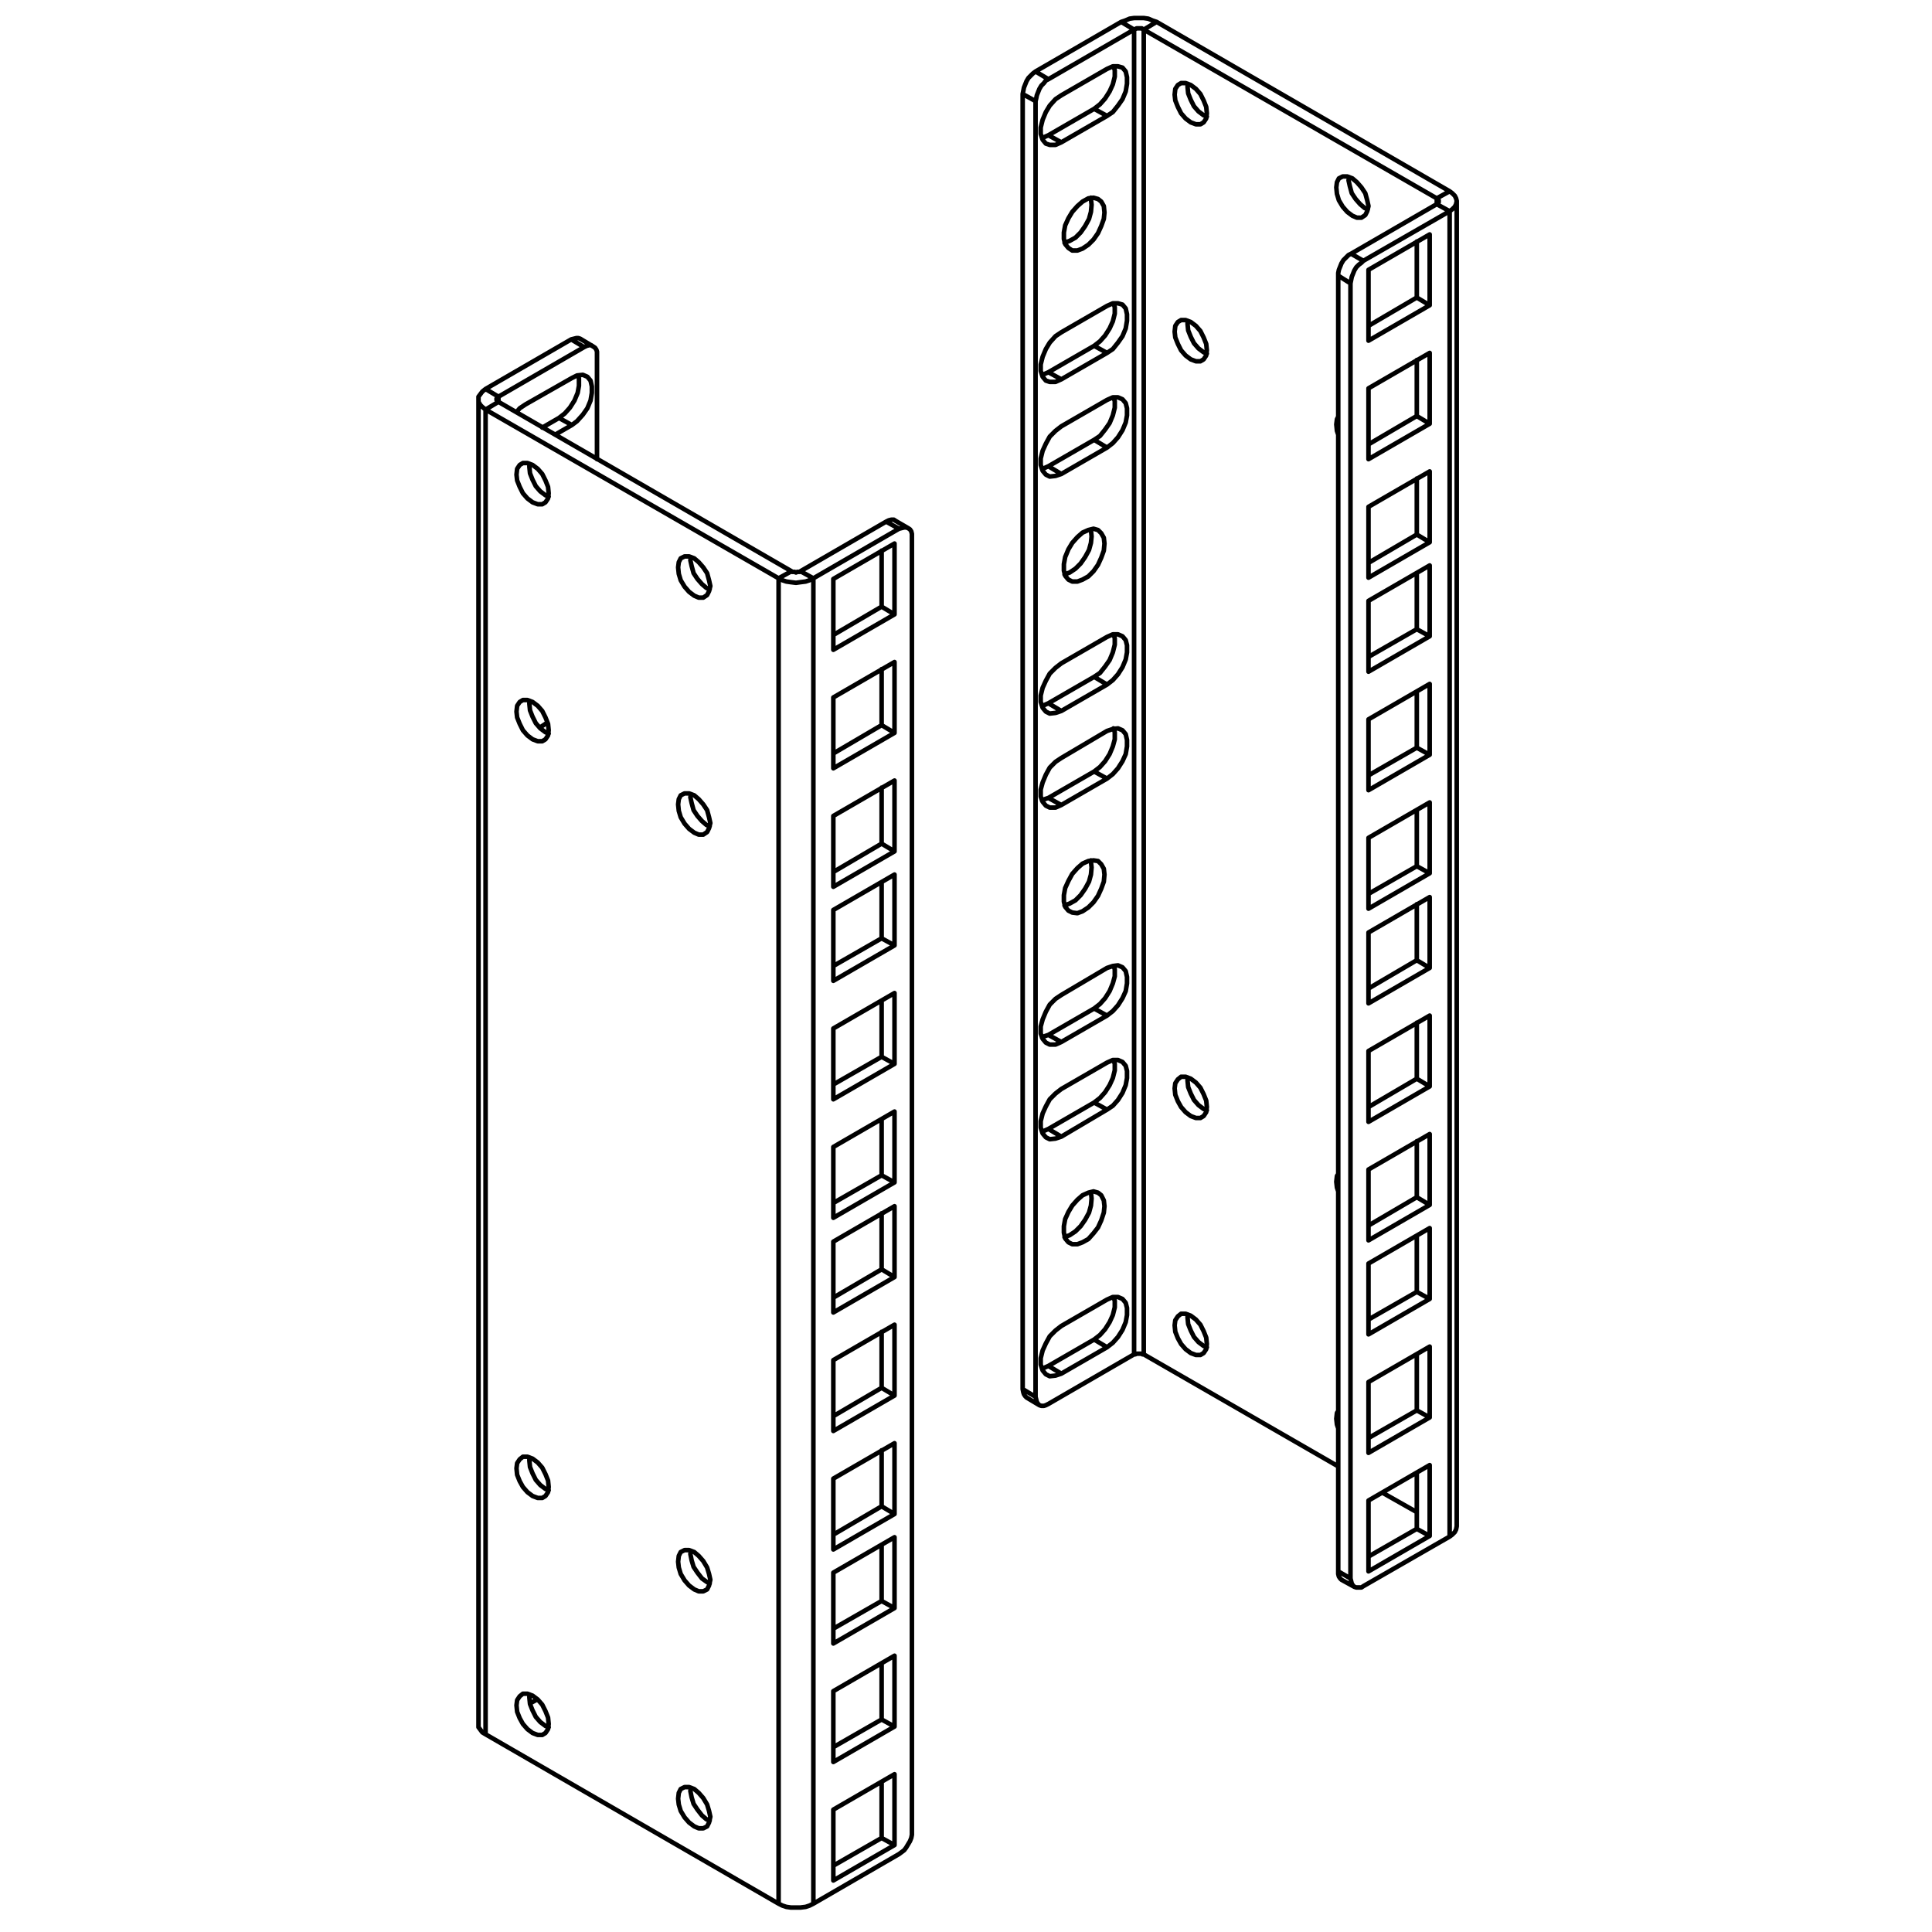 <?xml version="1.0" encoding="iso-8859-1"?>
<!-- Generator: Adobe Illustrator 27.5.0, SVG Export Plug-In . SVG Version: 6.00 Build 0)  -->
<svg version="1.2" baseProfile="tiny" id="Layer_1" xmlns="http://www.w3.org/2000/svg" xmlns:xlink="http://www.w3.org/1999/xlink"
	 x="0px" y="0px" viewBox="0 0 300 300" overflow="visible" xml:space="preserve">
<path fill="none" stroke="#000000" stroke-width="0.709" stroke-linecap="round" stroke-linejoin="round" stroke-miterlimit="10" d="
	M-197.7-167.8v0.9 M-343.4-136.2v-0.8 M-247.9,2.8l0.2,0.6v1l-0.3,1.2l-0.5,1.1l-0.7,1.1l-0.8,0.9l-0.9,0.7 M-250.9,9.4l-7.1,4.1
	 M-248.9,10.6l-2-1.2 M-261.4,18.4L-261.4,18.4l-0.2-0.2l-0.2-0.3l-0.1-0.3l-0.1-0.5 M-233.4,10.6l-0.5-0.2l-0.8-0.6l-0.7-0.8
	l-0.5-1l-0.4-1l-0.1-1V5.5 M-258,13.5l-0.9,0.4h-0.1 M-256,14.7l-2-1.2 M-251.4-13.5L-251.4-13.5l0.1,1 M-251.3-12.5l-0.1,1.1
	l-0.3,1.1l-0.6,1.1l-0.7,1l-0.8,0.8l-0.9,0.6l-0.8,0.3 M-247.9-34l0.2,0.6v1l-0.3,1.2l-0.5,1.1l-0.7,1.1l-0.8,0.9l-0.9,0.7
	 M-250.9-27.4l-7.1,4.1 M-248.9-26.3l-2-1.1 M-233.4-26.2l-0.5-0.2l-0.8-0.6l-0.7-0.8l-0.5-1l-0.4-1l-0.1-1v-0.5 M-258-23.3
	l-0.9,0.4h-0.1 M-256-22.1l-2-1.2 M-247.9-48.6l0.2,0.5v1.1l-0.3,1.1l-0.5,1.2l-0.7,1.1l-0.8,0.9l-0.9,0.7 M-250.9-42l-7.1,4.1
	 M-248.9-40.9l-2-1.1 M-200.8,38.8v-8.7 M-208.3,43.1l7.5-4.3 M-200.8,38.8l2,1.1 M-212.5,46.7L-212.5,46.7l-0.2-0.2l-0.2-0.3
	l-0.1-0.4v-0.4 M-258-37.9l-0.9,0.3l-0.1,0.1 M-256-36.8l-2-1.1 M-200.8,20.4v-8.7 M-208.3,24.7l7.5-4.3 M-200.8,20.4l2,1.1
	 M-251.4-65v0.2l0.1,0.9 M-251.3-63.9l-0.1,1.1l-0.3,1.1l-0.6,1.1l-0.7,1l-0.8,0.8l-0.9,0.5l-0.8,0.3 M-247.9-85.5l0.2,0.6v1.1
	l-0.3,1.1l-0.5,1.2l-0.7,1.1l-0.8,0.9l-0.9,0.7 M-250.9-78.8l-7.1,4.1 M-248.9-77.7l-2-1.1 M-200.8,2v-8.7 M-208.3,6.3l7.5-4.3
	 M-200.8,2l2,1.1 M-258-74.7l-0.9,0.3l-0.1,0.1 M-256-73.6l-2-1.1 M-247.9-100.1l0.2,0.6v1l-0.3,1.2l-0.5,1.2l-0.7,1l-0.8,1
	l-0.9,0.6 M-250.9-93.5l-7.1,4.1 M-248.9-92.3l-2-1.2 M-200.8-12.7v-8.7 M-208.3-8.3l7.5-4.4 M-200.8-12.7l2,1.2 M-258-89.4
	l-0.9,0.4h-0.1 M-256-88.2l-2-1.2 M-200.8-31.1v-8.7 M-208.3-26.7l7.5-4.4 M-200.8-31.1l2,1.2 M-251.4-116.4v0.1l0.1,1
	 M-251.3-115.3l-0.1,1l-0.3,1.1l-0.6,1.1l-0.7,1l-0.8,0.8l-0.9,0.6l-0.8,0.3 M-247.9-136.9l0.2,0.6v1l-0.3,1.2l-0.5,1.2l-0.7,1
	l-0.8,1l-0.9,0.6 M-250.9-130.3l-7.1,4.1 M-248.9-129.1l-2-1.2 M-200.8-49.5v-8.7 M-208.3-45.1l7.5-4.4 M-200.8-49.5l2,1.2
	 M-258-126.2l-0.9,0.4h-0.1 M-256-125l-2-1.2 M-247.9-151.5l0.2,0.6v1l-0.3,1.2l-0.5,1.1l-0.7,1.1l-0.8,0.9l-0.9,0.7 M-250.9-144.9
	l-7.1,4.1 M-248.9-143.8l-2-1.1 M-200.8-64.1v-8.7 M-208.3-59.8l7.5-4.3 M-200.8-64.1l2,1.1 M-233.4-143.7l-0.5-0.2l-0.8-0.6
	l-0.7-0.8l-0.5-1l-0.4-1l-0.1-1v-0.5 M-258-140.8l-0.9,0.4h-0.1 M-256-139.7l-2-1.1 M-200.8-82.5v-8.7 M-208.3-78.2l7.5-4.3
	 M-200.8-82.5l2,1.1 M-251.4-167.9v0.2l0.1,0.9 M-251.3-166.8l-0.1,1.1l-0.3,1.1l-0.6,1.1l-0.7,1l-0.8,0.8l-0.9,0.5l-0.8,0.3
	 M-244.7,11.7h0.2l0.2-0.1h0.2h0.2h0.2h0.2l0.1,0.1h0.2 M-241.2-195.2l-0.6-0.2l-0.7-0.3l-0.7-0.1h-0.7h-0.8l-0.7,0.1l-0.7,0.3
	l-0.6,0.2 M-243.2-194l-0.2-0.1l-0.1-0.1h-0.2h-0.2h-0.2h-0.2l-0.2,0.1l-0.2,0.1 M-247.9-188.3l0.2,0.6v1l-0.3,1.2l-0.5,1.1
	l-0.7,1.1l-0.8,0.9l-0.9,0.7 M-250.9-181.7l-7.1,4.1 M-248.9-180.6l-2-1.1 M-200.8-100.9v-8.7 M-208.3-96.6l7.5-4.3 M-200.8-100.9
	l2,1.1 M-233.4-180.5l-0.5-0.2l-0.8-0.6l-0.7-0.8l-0.5-1l-0.4-1l-0.1-1v-0.5 M-258-177.6l-0.9,0.4h-0.1 M-256-176.5l-2-1.1
	 M-260-187.5l13.3-7.7 M-244.7-194l-2-1.2 M-262,17.1V-184 M-262,17.1l2,1.2 M-260-182.9l-2-1.1 M-260-187.5l2,1.2 M-262-184
	l0.1-0.5l0.1-0.5l0.2-0.5l0.2-0.5l0.3-0.5l0.4-0.4l0.3-0.3l0.4-0.3 M-256-73.6l-0.9,0.4h-0.9l-0.6-0.3l-0.5-0.6l-0.3-0.8V-76
	l0.3-1.1l0.5-1.2l0.6-1.1l0.9-0.9l0.9-0.6 M-256-80.9l7.1-4.2 M-248.9-85.1l0.9-0.3l0.8-0.1l0.7,0.3l0.5,0.6l0.2,0.9v1l-0.2,1.2
	l-0.5,1.1l-0.7,1.1l-0.8,0.9l-0.9,0.7 M-248.9-77.7l-7.1,4.1 M-256-36.8l-0.9,0.4h-0.9l-0.6-0.3l-0.5-0.6l-0.3-0.8v-1.1l0.3-1.1
	l0.5-1.2l0.6-1.1l0.9-0.9l0.9-0.6 M-256-44.1l7.1-4.2 M-248.9-48.3l0.9-0.3l0.8-0.1l0.7,0.3l0.5,0.6l0.2,0.9v1l-0.2,1.2l-0.5,1.1
	l-0.7,1.1l-0.8,0.9l-0.9,0.7 M-248.9-40.9l-7.1,4.1 M-249.3-62.8l-0.1,1.1l-0.4,1.1l-0.5,1.1l-0.7,1l-0.8,0.8l-0.9,0.6l-0.8,0.3
	l-0.8-0.1l-0.6-0.3l-0.5-0.6l-0.2-0.8v-1l0.2-1.1l0.5-1.1l0.6-1.1l0.8-0.9l0.8-0.7l0.9-0.4l0.8-0.1l0.7,0.1l0.5,0.5l0.4,0.7
	L-249.3-62.8 M-249.3-11.3l-0.1,1l-0.4,1.2l-0.5,1.1l-0.7,0.9l-0.8,0.9l-0.9,0.5l-0.8,0.3h-0.8l-0.6-0.3l-0.5-0.6l-0.2-0.9v-1
	l0.2-1.1l0.5-1.1l0.6-1l0.8-0.9l0.8-0.7l0.9-0.4l0.8-0.2l0.7,0.2l0.5,0.4l0.4,0.8L-249.3-11.3 M-256-22.1l-0.9,0.3l-0.9,0.1
	l-0.6-0.3l-0.5-0.6l-0.3-0.9v-1l0.3-1.2l0.5-1.1l0.6-1.1l0.9-0.9l0.9-0.7 M-256-29.5l7.1-4.1 M-248.9-33.6l0.9-0.4h0.8l0.7,0.3
	l0.5,0.6l0.2,0.8v1.1l-0.2,1.1l-0.5,1.2l-0.7,1.1l-0.8,0.9l-0.9,0.6 M-248.9-26.3l-7.1,4.2 M-256,14.7l-0.9,0.3l-0.9,0.1l-0.6-0.3
	l-0.5-0.6l-0.3-0.9v-1l0.3-1.2l0.5-1.1l0.6-1.1l0.9-0.9l0.9-0.7 M-256,7.3l7.1-4.1 M-248.9,3.2l0.9-0.4h0.8l0.7,0.3l0.5,0.6l0.2,0.8
	v1.1l-0.2,1.1l-0.5,1.2l-0.7,1.1l-0.8,0.9l-0.9,0.7 M-248.9,10.6l-7.1,4.1 M-258-186.3l13.3-7.7 M-258-186.3l-0.4,0.2l-0.3,0.4
	l-0.4,0.4l-0.3,0.5l-0.2,0.5l-0.2,0.5l-0.1,0.5l-0.1,0.4 M-260,18.3v-201.2 M-260,18.3l0.1,0.4l0.1,0.4l0.2,0.3l0.2,0.2l0.3,0.1h0.4
	l0.3-0.1l0.4-0.2 M-244.7,11.7l-13.3,7.7 M-244.7-194V11.7 M-249.3-114.2l-0.1,1.1l-0.4,1.1l-0.5,1.1l-0.7,1l-0.8,0.8l-0.9,0.5
	l-0.8,0.3h-0.8l-0.6-0.3l-0.5-0.6l-0.2-0.8v-1l0.2-1.1l0.5-1.2l0.6-1l0.8-0.9l0.8-0.7l0.9-0.4l0.8-0.2l0.7,0.2l0.5,0.5l0.4,0.7
	L-249.3-114.2 M-249.3-165.6l-0.1,1l-0.4,1.1l-0.5,1.1l-0.7,1l-0.8,0.8l-0.9,0.6l-0.8,0.3h-0.8l-0.6-0.4l-0.5-0.6l-0.2-0.8v-1
	l0.2-1.1l0.5-1.1l0.6-1l0.8-0.9l0.8-0.7l0.9-0.5l0.8-0.1l0.7,0.2l0.5,0.4l0.4,0.7L-249.3-165.6 M-256-88.2l-0.9,0.3l-0.9,0.1
	l-0.6-0.3l-0.5-0.6l-0.3-0.9v-1l0.3-1.2l0.5-1.1l0.6-1.1l0.9-0.9l0.9-0.7 M-256-95.6l7.1-4.1 M-248.9-99.7l0.9-0.4h0.8l0.7,0.3
	l0.5,0.6l0.2,0.8v1.1l-0.2,1.1l-0.5,1.2l-0.7,1.1L-248-93l-0.9,0.7 M-248.9-92.3l-7.1,4.1 M-256-139.7l-0.9,0.4h-0.9l-0.6-0.2
	l-0.5-0.6l-0.3-0.9v-1l0.3-1.2l0.5-1.2l0.6-1l0.9-1l0.9-0.6 M-256-147l7.1-4.1 M-248.9-151.1l0.9-0.4h0.8l0.7,0.2l0.5,0.6l0.2,0.9v1
	l-0.2,1.2l-0.5,1.2l-0.7,1l-0.8,1l-0.9,0.6 M-248.9-143.8l-7.1,4.1 M-256-125l-0.9,0.3l-0.9,0.1l-0.6-0.3l-0.5-0.6l-0.3-0.9v-1
	l0.3-1.2l0.5-1.1l0.6-1.1l0.9-0.9l0.9-0.7 M-256-132.4l7.1-4.1 M-248.9-136.5l0.9-0.4h0.8l0.7,0.3l0.5,0.6l0.2,0.8v1.1l-0.2,1.1
	l-0.5,1.2l-0.7,1.1l-0.8,0.9l-0.9,0.7 M-248.9-129.1l-7.1,4.1 M-256-176.5l-0.9,0.4h-0.9l-0.6-0.2l-0.5-0.6l-0.3-0.9v-1l0.3-1.2
	l0.5-1.2l0.6-1l0.9-1l0.9-0.6 M-256-183.8l7.1-4.1 M-248.9-187.9l0.9-0.4h0.8l0.7,0.2l0.5,0.6l0.2,0.9v1l-0.2,1.2l-0.5,1.2l-0.7,1
	l-0.8,1l-0.9,0.6 M-248.9-180.6l-7.1,4.1 M-200.8-115.6v-8.7 M-208.3-111.2l7.5-4.4 M-200.8-115.6l2,1.2 M-208.4-166.1l-0.5-0.2
	l-0.7-0.6l-0.7-0.8l-0.6-0.9l-0.3-1.1l-0.2-0.9l0.1-0.5 M-200.8-134v-8.7 M-208.3-129.6l7.5-4.4 M-200.8-134l2,1.2 M-238.4,7.2
	l0.1,1l0.4,1l0.5,0.9l0.7,0.8l0.8,0.6l0.8,0.3h0.7l0.5-0.3l0.4-0.6l0.1-0.8l-0.1-1l-0.4-1l-0.5-1l-0.7-0.8l-0.8-0.6l-0.8-0.3h-0.7
	l-0.5,0.4l-0.4,0.6L-238.4,7.2 M-213,20.5l-0.2,0.3l-0.1,0.9 M-213.3,21.7l0.1,0.9l0.2,0.6 M-238.4-29.6l0.1,1l0.4,1l0.5,0.9
	l0.7,0.8l0.8,0.6l0.8,0.3h0.7l0.5-0.3l0.4-0.6l0.1-0.8l-0.1-1l-0.4-1l-0.5-1l-0.7-0.8l-0.8-0.6l-0.8-0.3h-0.7l-0.5,0.4l-0.4,0.6
	L-238.4-29.6 M-238.4-147.1l0.1,0.9l0.4,1l0.5,1l0.7,0.8l0.8,0.6l0.8,0.3h0.7l0.5-0.3l0.4-0.6l0.1-0.8l-0.1-1l-0.4-1l-0.5-1
	l-0.7-0.8l-0.8-0.6l-0.8-0.3h-0.7l-0.5,0.3l-0.4,0.6L-238.4-147.1 M-238.4-183.9l0.1,0.9l0.4,1l0.5,1l0.7,0.8l0.8,0.6l0.8,0.3h0.7
	l0.5-0.3l0.4-0.6l0.1-0.8l-0.1-1l-0.4-1l-0.5-1l-0.7-0.8l-0.8-0.6l-0.8-0.3h-0.7l-0.5,0.3l-0.4,0.6L-238.4-183.9 M-213.3-169.5
	l0.1,1l0.3,1l0.6,1l0.7,0.8l0.8,0.6l0.7,0.3h0.7l0.6-0.4l0.3-0.6l0.2-0.8l-0.2-0.9l-0.3-1.1l-0.6-0.9l-0.7-0.8l-0.7-0.6l-0.8-0.3
	h-0.7l-0.6,0.3l-0.3,0.6L-213.3-169.5 M-213-16.3l-0.2,0.3l-0.1,0.9 M-213.3-15.1l0.1,0.9l0.2,0.6 M-213-133.9l-0.2,0.4l-0.1,0.8
	 M-213.3-132.7l0.1,1l0.2,0.6 M-243.2,11.7V-194 M-213,29.1l-30.2-17.4 M-200.8,36.2l-5.3-3 M-243.2-194l2-1.2 M-243.2-194
	l45.5,26.2 M-241.2-195.2l45.5,26.3 M-197.7-167.8l2-1.1 M-197.7-166.9l0.1-0.1l0.1-0.1l0.1-0.1v-0.2v-0.1l-0.1-0.1l-0.1-0.1
	l-0.1-0.1 M-194.6,38.4l-0.1,0.5l-0.2,0.4l-0.4,0.4l-0.4,0.3 M-195.7-165.8l0.4-0.3l0.4-0.4l0.2-0.4l0.1-0.5l-0.1-0.4l-0.2-0.4
	l-0.4-0.4l-0.4-0.3 M-200.8-152.4v-8.7 M-208.3-148l7.5-4.4 M-200.8-152.4l2,1.2 M-197.7-166.9l-13.3,7.7 M-197.7-166.9l2,1.1
	 M-213-155.8V45.4 M-213,45.4l1.9,1.1 M-211.1-154.6l-1.9-1.2 M-211-159.2l1.9,1.1 M-213-155.8v-0.4l0.1-0.5l0.2-0.5l0.2-0.5
	l0.3-0.5l0.4-0.4l0.4-0.4l0.4-0.2 M-198.8-48.3v-11 M-208.3-42.8l9.5-5.5 M-208.3-53.8v11 M-198.8-59.3l-9.5,5.5 M-198.8-11.5v-11
	 M-208.3-6l9.5-5.5 M-208.3-17v11 M-198.8-22.5l-9.5,5.5 M-198.8-29.9v-11 M-208.3-24.4l9.5-5.5 M-208.3-35.4v11 M-198.8-40.9
	l-9.5,5.5 M-198.8,21.5v-11 M-208.3,27l9.5-5.5 M-208.3,16v11 M-198.8,10.5l-9.5,5.5 M-198.8,3.1v-11 M-208.3,8.6l9.5-5.5
	 M-208.3-2.4v11 M-198.8-7.9l-9.5,5.5 M-198.8,39.9v-11 M-208.3,45.4l9.5-5.5 M-208.3,34.4v11 M-198.8,28.9l-9.5,5.5 M-211.1-154.6
	V46.5 M-211.1,46.5l0.1,0.4l0.1,0.4l0.2,0.3l0.2,0.2l0.3,0.1h0.4h0.4l0.3-0.2 M-209.1,47.7l13.4-7.7 M-195.7,40v-205.8
	 M-195.7-165.8l-13.4,7.7 M-209.1-158.1l-0.3,0.3l-0.4,0.3l-0.4,0.4l-0.3,0.5l-0.2,0.5l-0.2,0.5l-0.1,0.5l-0.1,0.5 M-198.8-81.4v-11
	 M-208.3-75.9l9.5-5.5 M-208.3-86.9v11 M-198.8-92.4l-9.5,5.5 M-198.8-132.8v-11 M-208.3-127.3l9.5-5.5 M-208.3-138.3v11
	 M-198.8-143.8l-9.5,5.5 M-198.8-63v-11 M-208.3-57.5l9.5-5.5 M-208.3-68.5v11 M-198.8-74l-9.5,5.5 M-198.8-114.4v-11 M-208.3-108.9
	l9.5-5.5 M-208.3-119.9v11 M-198.8-125.4l-9.5,5.5 M-198.8-99.8v-11 M-208.3-94.3l9.5-5.5 M-208.3-105.3v11 M-198.8-110.8l-9.5,5.5
	 M-198.8-151.2v-11 M-208.3-145.7l9.5-5.5 M-208.3-156.7v11 M-198.8-162.2l-9.5,5.5 M-335.6,69.6l-0.5-0.2l-0.8-0.6l-0.7-0.8l-0.5-1
	l-0.4-1l-0.1-1 M-338.6,65v-0.5 M-310.6,84.1l-0.5-0.2l-0.7-0.6l-0.7-0.9l-0.6-0.9l-0.3-1l-0.2-1 M-313.6,79.5l0.1-0.5 M-283.9,86.8
	v-8.7 M-291.4,91.1l7.5-4.3 M-283.9,86.8l2,1.1 M-335.6,32.8l-0.5-0.2l-0.8-0.6l-0.7-0.8l-0.5-1l-0.4-1l-0.1-1 M-338.6,28.2v-0.5
	 M-283.9,68.4v-8.7 M-291.4,72.7l7.5-4.3 M-283.9,68.4l2,1.1 M-310.6,47.3l-0.5-0.3l-0.7-0.5l-0.7-0.9l-0.6-0.9l-0.3-1l-0.2-1
	 M-313.6,42.7l0.1-0.5 M-283.9,50v-8.7 M-291.4,54.3l7.5-4.3 M-283.9,50l2,1.1 M-283.9,35.3v-8.7 M-291.4,39.7l7.5-4.4 M-283.9,35.3
	l2,1.2 M-283.9,16.9V8.2 M-291.4,21.3l7.5-4.4 M-283.9,16.9l2,1.2 M-283.9-1.5v-8.7 M-291.4,2.9l7.5-4.4 M-283.9-1.5l2,1.2
	 M-283.9-16.1v-8.7 M-291.4-11.8l7.5-4.3 M-283.9-16.1l2,1.1 M-283.9-34.5v-8.7 M-291.4-30.2l7.5-4.3 M-283.9-34.5l2,1.1
	 M-335.6-84.7l-0.5-0.2l-0.8-0.6l-0.7-0.8l-0.5-1l-0.4-1l-0.1-1 M-338.6-89.3v-0.5 M-331-140.3l0.1,0.5v1.1l-0.2,1.1l-0.5,1.2
	l-0.7,1.1l-0.8,0.9l-0.9,0.7 M-334-133.7l-2.6,1.5 M-332-132.6l-2-1.1 M-332.1-145.9l0.4-0.1l0.4-0.1h0.3l0.3,0.1 M-283.9-52.9v-8.7
	 M-291.4-48.6l7.5-4.3 M-283.9-52.9l2,1.1 M-337-85.6l1.2-0.8 M-332-139.9l0.8-0.4l0.9-0.1l0.7,0.3l0.5,0.6l0.2,0.9v1l-0.2,1.2
	l-0.5,1.2l-0.7,1l-0.9,1l-0.8,0.6 M-332-132.6l-2.6,1.5 M-340.6-134.6l0.5-0.6l0.9-0.6 M-339.2-135.8l7.2-4.1 M-337.4,65.3l-1.1,0.6
	 M-328.1-143.5v16.2 M-328.1-143.5v-0.5l-0.1-0.3l-0.2-0.3l-0.3-0.2l-0.3-0.2h-0.3l-0.4,0.1l-0.4,0.2 M-343.4-137l13.3-7.7
	 M-330.1-144.7l-2-1.2 M-345.4-138.2l13.3-7.7 M-310.6-70.3l-0.5-0.2l-0.7-0.6l-0.7-0.8l-0.6-0.9l-0.3-1.1l-0.2-0.9 M-313.6-74.8
	l0.1-0.5 M-283.9-67.6v-8.7 M-291.4-63.2l7.5-4.4 M-283.9-67.6l2,1.2 M-343.4-137l-0.1,0.1l-0.1,0.1l-0.1,0.1v0.1v0.1l0.1,0.1
	l0.1,0.1l0.1,0.1 M-343.4-137l-2-1.2 M-345.4-138.2l-0.5,0.4l-0.3,0.4l-0.3,0.4v0.4v0.4l0.3,0.5l0.3,0.3l0.5,0.4 M-345.4,70.7
	l-0.5-0.3l-0.3-0.4l-0.3-0.4v-0.4 M-335.6-121.5l-0.5-0.2l-0.8-0.6l-0.7-0.8l-0.5-1l-0.4-1l-0.1-1 M-338.6-126.1v-0.5 M-283.9-86
	v-8.7 M-291.4-81.6l7.5-4.4 M-283.9-86l2,1.2 M-310.6-107.1l-0.5-0.2l-0.7-0.6l-0.7-0.8l-0.6-0.9l-0.3-1.1l-0.2-0.9 M-313.6-111.6
	l0.1-0.5 M-283.9-104.4v-8.7 M-291.4-100l7.5-4.4 M-283.9-104.4l2,1.2 M-283.2-117.6l0.4-0.2l0.4-0.1h0.4l0.3,0.2 M-291.4-20.5v11
	 M-281.9-26l-9.5,5.5 M-281.9-15v-11 M-291.4-9.5l9.5-5.5 M-291.4-57.3v11 M-281.9-62.8l-9.5,5.5 M-281.9-51.8v-11 M-291.4-46.3
	l9.5-5.5 M-291.4-38.9v11 M-281.9-44.4l-9.5,5.5 M-281.9-33.4v-11 M-291.4-27.9l9.5-5.5 M-291.4-90.3v11 M-281.9-95.8l-9.5,5.5
	 M-281.9-84.8v-11 M-291.4-79.3l9.5-5.5 M-291.4-71.9v11 M-281.9-77.4l-9.5,5.5 M-281.9-66.4v-11 M-291.4-60.9l9.5-5.5
	 M-291.4-108.7v11 M-281.9-114.2l-9.5,5.5 M-281.9-103.2v-11 M-291.4-97.7l9.5-5.5 M-279.2,85.8v-201.1 M-279.2-115.3v-0.4l-0.1-0.4
	l-0.2-0.3l-0.3-0.2l-0.3-0.1h-0.3l-0.4,0.1l-0.4,0.1 M-294.5,97l13.3-7.7 M-281.2,89.3l0.4-0.3l0.4-0.3l0.3-0.4l0.3-0.5l0.3-0.5
	l0.2-0.5l0.1-0.5v-0.5 M-291.4,12.6v11 M-281.9,7.1l-9.5,5.5 M-281.9,18.1v-11 M-291.4,23.6l9.5-5.5 M-291.4,64v11 M-281.9,58.5
	l-9.5,5.5 M-281.9,69.5v-11 M-291.4,75l9.5-5.5 M-291.4-5.8v11 M-281.9-11.3l-9.5,5.5 M-281.9-0.3v-11 M-291.4,5.2l9.5-5.5
	 M-291.4,45.6v11 M-281.9,40.1l-9.5,5.5 M-281.9,51.1v-11 M-291.4,56.6l9.5-5.5 M-291.4,31v11 M-281.9,25.5l-9.5,5.5 M-281.9,36.5
	v-11 M-291.4,42l9.5-5.5 M-291.4,82.4v11 M-281.9,76.9l-9.5,5.5 M-281.9,87.9v-11 M-291.4,93.4l9.5-5.5 M-281.2-116.5l-13.3,7.7
	 M-281.2-116.5l-2-1.1 M-283.2-117.6l-13.3,7.7 M-343.4-136.2l-2,1.2 M-297.9-109.9l-45.5-26.3 M-335.6-122l-0.1-1l-0.4-1l-0.5-1
	l-0.7-0.8l-0.8-0.6l-0.8-0.3h-0.7l-0.5,0.3l-0.4,0.6l-0.1,0.9l0.1,0.9l0.4,1l0.5,1l0.7,0.8l0.8,0.6l0.8,0.3h0.7l0.5-0.3l0.4-0.6
	L-335.6-122 M-310.5-107.6l-0.2-0.9l-0.3-1.1l-0.6-0.9l-0.7-0.8l-0.7-0.6l-0.8-0.3h-0.7l-0.6,0.3l-0.3,0.6l-0.1,0.8l0.1,1l0.3,1
	l0.6,1l0.7,0.8l0.8,0.6l0.7,0.3h0.7l0.6-0.4l0.3-0.6L-310.5-107.6 M-335.6-85.2l-0.1-1l-0.4-1l-0.5-1l-0.7-0.8l-0.8-0.6l-0.8-0.3
	h-0.7l-0.5,0.3l-0.4,0.6l-0.1,0.9l0.1,0.9l0.4,1l0.5,1l0.7,0.8l0.8,0.6l0.8,0.3h0.7l0.5-0.3l0.4-0.6L-335.6-85.2 M-335.6,32.3
	l-0.1-1l-0.4-1l-0.5-1l-0.7-0.8l-0.8-0.6l-0.8-0.3h-0.7l-0.5,0.4l-0.4,0.6l-0.1,0.8l0.1,1l0.4,1l0.5,0.9l0.7,0.8l0.8,0.6l0.8,0.3
	h0.7l0.5-0.3l0.4-0.6L-335.6,32.3 M-335.6,69.1l-0.1-1l-0.4-1l-0.5-1l-0.7-0.8l-0.8-0.6l-0.8-0.3h-0.7l-0.5,0.4l-0.4,0.6l-0.1,0.8
	l0.1,1l0.4,1l0.5,0.9l0.7,0.8l0.8,0.6l0.8,0.3h0.7l0.5-0.3l0.4-0.6L-335.6,69.1 M-310.5,83.5l-0.2-0.9l-0.3-1l-0.6-1l-0.7-0.8
	l-0.7-0.6l-0.8-0.3h-0.7l-0.6,0.3l-0.3,0.6l-0.1,0.9l0.1,0.9l0.3,1l0.6,1l0.7,0.8l0.8,0.6l0.7,0.3h0.7l0.6-0.3l0.3-0.6L-310.5,83.5
	 M-310.5-70.8l-0.2-0.9l-0.3-1.1l-0.6-0.9l-0.7-0.8l-0.7-0.6l-0.8-0.3h-0.7l-0.6,0.3l-0.3,0.6l-0.1,0.8l0.1,1l0.3,1l0.6,1l0.7,0.8
	l0.8,0.6l0.7,0.3h0.7l0.6-0.4l0.3-0.6L-310.5-70.8 M-310.5,46.7l-0.2-0.9l-0.3-1l-0.6-1l-0.7-0.8l-0.7-0.6l-0.8-0.3h-0.7l-0.6,0.3
	l-0.3,0.6l-0.1,0.9l0.1,0.9l0.3,1l0.6,1l0.7,0.8l0.8,0.6l0.7,0.3h0.7l0.6-0.3l0.3-0.6L-310.5,46.7 M-345.4-135V70.7 M-345.4,70.7
	l45.5,26.3 M-299.9-108.8l-45.5-26.2 M-297.9-109.9l0.1,0.1h0.2h0.2l0.2,0.1l0.2-0.1h0.2h0.2l0.1-0.1 M-297.9-109.9l-2,1.1
	 M-296.5-109.9l2,1.1 M-294.5-108.8V97 M-299.9-108.8l0.6,0.3l0.6,0.2l0.7,0.1l0.8,0.1l0.7-0.1l0.8-0.1l0.6-0.2l0.6-0.3
	 M-299.9-108.8V97 M-294.5,97l-0.6,0.3l-0.6,0.2l-0.8,0.1h-0.7h-0.8l-0.7-0.1l-0.6-0.2l-0.6-0.3 M-261.4,18.4l2,1.2 M-212.5,46.7
	l2,1.1 M-194.6,38.4v-205.8 M-328.7-144.8l-2-1.2 M-346.5-136.6V69.2 M-279.8-116.6l-1.9-1.1"/>
<path fill="none" stroke="#C0C0C0" stroke-width="0.51" stroke-linecap="round" stroke-linejoin="round" stroke-miterlimit="10" d="
	M176.4-250.2v28.4 M601.6-236v-14.2 M459.9-250.2v14.2 M318.2-236v-14.2 M34.7-236v-14.2 M-107-250.2v14.2 M-248.8-236v-14.2
	 M-390.5-126.9h-14.2 M-404.7,156.6h28.4 M-404.7,14.9h14.2 M-404.7,298.3h14.2 M-390.5,440.1h-14.2 M705.2,532.2v17"/>
<path fill="none" stroke="#000000" stroke-width="0.709" stroke-linecap="round" stroke-linejoin="round" stroke-miterlimit="10" d="
	M-197.7-167.8v0.9 M-343.4-136.2v-0.8 M-247.9,2.8l0.2,0.6v1l-0.3,1.2l-0.5,1.1l-0.7,1.1l-0.8,0.9l-0.9,0.7 M-250.9,9.4l-7.1,4.1
	 M-248.9,10.6l-2-1.2 M-261.4,18.4L-261.4,18.4l-0.2-0.2l-0.2-0.3l-0.1-0.3l-0.1-0.5 M-233.4,10.6l-0.5-0.2l-0.8-0.6l-0.7-0.8
	l-0.5-1l-0.4-1l-0.1-1V5.5 M-258,13.5l-0.9,0.4h-0.1 M-256,14.7l-2-1.2 M-251.4-13.5L-251.4-13.5l0.1,1 M-251.3-12.5l-0.1,1.1
	l-0.3,1.1l-0.6,1.1l-0.7,1l-0.8,0.8l-0.9,0.6l-0.8,0.3 M-247.9-34l0.2,0.6v1l-0.3,1.2l-0.5,1.1l-0.7,1.1l-0.8,0.9l-0.9,0.7
	 M-250.9-27.4l-7.1,4.1 M-248.9-26.3l-2-1.1 M-233.4-26.2l-0.5-0.2l-0.8-0.6l-0.7-0.8l-0.5-1l-0.4-1l-0.1-1v-0.5 M-258-23.3
	l-0.9,0.4h-0.1 M-256-22.1l-2-1.2 M-247.9-48.6l0.2,0.5v1.1l-0.3,1.1l-0.5,1.2l-0.7,1.1l-0.8,0.9l-0.9,0.7 M-250.9-42l-7.1,4.1
	 M-248.9-40.9l-2-1.1 M-200.8,38.8v-8.7 M-208.3,43.1l7.5-4.3 M-200.8,38.8l2,1.1 M-212.5,46.7L-212.5,46.7l-0.2-0.2l-0.2-0.3
	l-0.1-0.4v-0.4 M-258-37.9l-0.9,0.3l-0.1,0.1 M-256-36.8l-2-1.1 M-200.8,20.4v-8.7 M-208.3,24.7l7.5-4.3 M-200.8,20.4l2,1.1
	 M-251.4-65v0.2l0.1,0.9 M-251.3-63.9l-0.1,1.1l-0.3,1.1l-0.6,1.1l-0.7,1l-0.8,0.8l-0.9,0.5l-0.8,0.3 M-247.9-85.5l0.2,0.6v1.1
	l-0.3,1.1l-0.5,1.2l-0.7,1.1l-0.8,0.9l-0.9,0.7 M-250.9-78.8l-7.1,4.1 M-248.9-77.7l-2-1.1 M-200.8,2v-8.7 M-208.3,6.3l7.5-4.3
	 M-200.8,2l2,1.1 M-258-74.7l-0.9,0.3l-0.1,0.1 M-256-73.6l-2-1.1 M-247.9-100.1l0.2,0.6v1l-0.3,1.2l-0.5,1.2l-0.7,1l-0.8,1
	l-0.9,0.6 M-250.9-93.5l-7.1,4.1 M-248.9-92.3l-2-1.2 M-200.8-12.7v-8.7 M-208.3-8.3l7.5-4.4 M-200.8-12.7l2,1.2 M-258-89.4
	l-0.9,0.4h-0.1 M-256-88.2l-2-1.2 M-200.8-31.1v-8.7 M-208.3-26.7l7.5-4.4 M-200.8-31.1l2,1.2 M-251.4-116.4v0.1l0.1,1
	 M-251.3-115.3l-0.1,1l-0.3,1.1l-0.6,1.1l-0.7,1l-0.8,0.8l-0.9,0.6l-0.8,0.3 M-247.9-136.9l0.2,0.6v1l-0.3,1.2l-0.5,1.2l-0.7,1
	l-0.8,1l-0.9,0.6 M-250.9-130.3l-7.1,4.1 M-248.9-129.1l-2-1.2 M-200.8-49.5v-8.7 M-208.3-45.1l7.5-4.4 M-200.8-49.5l2,1.2
	 M-258-126.2l-0.9,0.4h-0.1 M-256-125l-2-1.2 M-247.9-151.5l0.2,0.6v1l-0.3,1.2l-0.5,1.1l-0.7,1.1l-0.8,0.9l-0.9,0.7 M-250.9-144.9
	l-7.1,4.1 M-248.9-143.8l-2-1.1 M-200.8-64.1v-8.7 M-208.3-59.8l7.5-4.3 M-200.8-64.1l2,1.1 M-233.4-143.7l-0.5-0.2l-0.8-0.6
	l-0.7-0.8l-0.5-1l-0.4-1l-0.1-1v-0.5 M-258-140.8l-0.9,0.4h-0.1 M-256-139.7l-2-1.1 M-200.8-82.5v-8.7 M-208.3-78.2l7.5-4.3
	 M-200.8-82.5l2,1.1 M-251.4-167.9v0.2l0.1,0.9 M-251.3-166.8l-0.1,1.1l-0.3,1.1l-0.6,1.1l-0.7,1l-0.8,0.8l-0.9,0.5l-0.8,0.3
	 M-244.7,11.7h0.2l0.2-0.1h0.2h0.2h0.2h0.2l0.1,0.1h0.2 M-241.2-195.2l-0.6-0.2l-0.7-0.3l-0.7-0.1h-0.7h-0.8l-0.7,0.1l-0.7,0.3
	l-0.6,0.2 M-243.2-194l-0.2-0.1l-0.1-0.1h-0.2h-0.2h-0.2h-0.2l-0.2,0.1l-0.2,0.1 M-247.9-188.3l0.2,0.6v1l-0.3,1.2l-0.5,1.1
	l-0.7,1.1l-0.8,0.9l-0.9,0.7 M-250.9-181.7l-7.1,4.1 M-248.9-180.6l-2-1.1 M-200.8-100.9v-8.7 M-208.3-96.6l7.5-4.3 M-200.8-100.9
	l2,1.1 M-233.4-180.5l-0.5-0.2l-0.8-0.6l-0.7-0.8l-0.5-1l-0.4-1l-0.1-1v-0.5 M-258-177.6l-0.9,0.4h-0.1 M-256-176.5l-2-1.1
	 M-260-187.5l13.3-7.7 M-244.7-194l-2-1.2 M-262,17.1V-184 M-262,17.1l2,1.2 M-260-182.9l-2-1.1 M-260-187.5l2,1.2 M-262-184
	l0.1-0.5l0.1-0.5l0.2-0.5l0.2-0.5l0.3-0.5l0.4-0.4l0.3-0.3l0.4-0.3 M-256-73.6l-0.9,0.4h-0.9l-0.6-0.3l-0.5-0.6l-0.3-0.8V-76
	l0.3-1.1l0.5-1.2l0.6-1.1l0.9-0.9l0.9-0.6 M-256-80.9l7.1-4.2 M-248.9-85.1l0.9-0.3l0.8-0.1l0.7,0.3l0.5,0.6l0.2,0.9v1l-0.2,1.2
	l-0.5,1.1l-0.7,1.1l-0.8,0.9l-0.9,0.7 M-248.9-77.7l-7.1,4.1 M-256-36.8l-0.9,0.4h-0.9l-0.6-0.3l-0.5-0.6l-0.3-0.8v-1.1l0.3-1.1
	l0.5-1.2l0.6-1.1l0.9-0.9l0.9-0.6 M-256-44.1l7.1-4.2 M-248.9-48.3l0.9-0.3l0.8-0.1l0.7,0.3l0.5,0.6l0.2,0.9v1l-0.2,1.2l-0.5,1.1
	l-0.7,1.1l-0.8,0.9l-0.9,0.7 M-248.9-40.9l-7.1,4.1 M-249.3-62.8l-0.1,1.1l-0.4,1.1l-0.5,1.1l-0.7,1l-0.8,0.8l-0.9,0.6l-0.8,0.3
	l-0.8-0.1l-0.6-0.3l-0.5-0.6l-0.2-0.8v-1l0.2-1.1l0.5-1.1l0.6-1.1l0.8-0.9l0.8-0.7l0.9-0.4l0.8-0.1l0.7,0.1l0.5,0.5l0.4,0.7
	L-249.3-62.8 M-249.3-11.3l-0.1,1l-0.4,1.2l-0.5,1.1l-0.7,0.9l-0.8,0.9l-0.9,0.5l-0.8,0.3h-0.8l-0.6-0.3l-0.5-0.6l-0.2-0.9v-1
	l0.2-1.1l0.5-1.1l0.6-1l0.8-0.9l0.8-0.7l0.9-0.4l0.8-0.2l0.7,0.2l0.5,0.4l0.4,0.8L-249.3-11.3 M-256-22.1l-0.9,0.3l-0.9,0.1
	l-0.6-0.3l-0.5-0.6l-0.3-0.9v-1l0.3-1.2l0.5-1.1l0.6-1.1l0.9-0.9l0.9-0.7 M-256-29.5l7.1-4.1 M-248.9-33.6l0.9-0.4h0.8l0.7,0.3
	l0.5,0.6l0.2,0.8v1.1l-0.2,1.1l-0.5,1.2l-0.7,1.1l-0.8,0.9l-0.9,0.6 M-248.9-26.3l-7.1,4.2 M-256,14.7l-0.9,0.3l-0.9,0.1l-0.6-0.3
	l-0.5-0.6l-0.3-0.9v-1l0.3-1.2l0.5-1.1l0.6-1.1l0.9-0.9l0.9-0.7 M-256,7.3l7.1-4.1 M-248.9,3.2l0.9-0.4h0.8l0.7,0.3l0.5,0.6l0.2,0.8
	v1.1l-0.2,1.1l-0.5,1.2l-0.7,1.1l-0.8,0.9l-0.9,0.7 M-248.9,10.6l-7.1,4.1 M-258-186.3l13.3-7.7 M-258-186.3l-0.4,0.2l-0.3,0.4
	l-0.4,0.4l-0.3,0.5l-0.2,0.5l-0.2,0.5l-0.1,0.5l-0.1,0.4 M-260,18.3v-201.2 M-260,18.3l0.1,0.4l0.1,0.4l0.2,0.3l0.2,0.2l0.3,0.1h0.4
	l0.3-0.1l0.4-0.2 M-244.7,11.7l-13.3,7.7 M-244.7-194V11.7 M-249.3-114.2l-0.1,1.1l-0.4,1.1l-0.5,1.1l-0.7,1l-0.8,0.8l-0.9,0.5
	l-0.8,0.3h-0.8l-0.6-0.3l-0.5-0.6l-0.2-0.8v-1l0.2-1.1l0.5-1.2l0.6-1l0.8-0.9l0.8-0.7l0.9-0.4l0.8-0.2l0.7,0.2l0.5,0.5l0.4,0.7
	L-249.3-114.2 M-249.3-165.6l-0.1,1l-0.4,1.1l-0.5,1.1l-0.7,1l-0.8,0.8l-0.9,0.6l-0.8,0.3h-0.8l-0.6-0.4l-0.5-0.6l-0.2-0.8v-1
	l0.2-1.1l0.5-1.1l0.6-1l0.8-0.9l0.8-0.7l0.9-0.5l0.8-0.1l0.7,0.2l0.5,0.4l0.4,0.7L-249.3-165.6 M-256-88.2l-0.9,0.3l-0.9,0.1
	l-0.6-0.3l-0.5-0.6l-0.3-0.9v-1l0.3-1.2l0.5-1.1l0.6-1.1l0.9-0.9l0.9-0.7 M-256-95.6l7.1-4.1 M-248.9-99.7l0.9-0.4h0.8l0.7,0.3
	l0.5,0.6l0.2,0.8v1.1l-0.2,1.1l-0.5,1.2l-0.7,1.1L-248-93l-0.9,0.7 M-248.9-92.3l-7.1,4.1 M-256-139.7l-0.9,0.4h-0.9l-0.6-0.2
	l-0.5-0.6l-0.3-0.9v-1l0.3-1.2l0.5-1.2l0.6-1l0.9-1l0.9-0.6 M-256-147l7.1-4.1 M-248.9-151.1l0.9-0.4h0.8l0.7,0.2l0.5,0.6l0.2,0.9v1
	l-0.2,1.2l-0.5,1.2l-0.7,1l-0.8,1l-0.9,0.6 M-248.9-143.8l-7.1,4.1 M-256-125l-0.9,0.3l-0.9,0.1l-0.6-0.3l-0.5-0.6l-0.3-0.9v-1
	l0.3-1.2l0.5-1.1l0.6-1.1l0.9-0.9l0.9-0.7 M-256-132.4l7.1-4.1 M-248.9-136.5l0.9-0.4h0.8l0.7,0.3l0.5,0.6l0.2,0.8v1.1l-0.2,1.1
	l-0.5,1.2l-0.7,1.1l-0.8,0.9l-0.9,0.7 M-248.9-129.1l-7.1,4.1 M-256-176.5l-0.9,0.4h-0.9l-0.6-0.2l-0.5-0.6l-0.3-0.9v-1l0.3-1.2
	l0.5-1.2l0.6-1l0.9-1l0.9-0.6 M-256-183.8l7.1-4.1 M-248.9-187.9l0.9-0.4h0.8l0.7,0.2l0.5,0.6l0.2,0.9v1l-0.2,1.2l-0.5,1.2l-0.7,1
	l-0.8,1l-0.9,0.6 M-248.9-180.6l-7.1,4.1 M-200.8-115.6v-8.7 M-208.3-111.2l7.5-4.4 M-200.8-115.6l2,1.2 M-208.4-166.1l-0.5-0.2
	l-0.7-0.6l-0.7-0.8l-0.6-0.9l-0.3-1.1l-0.2-0.9l0.1-0.5 M-200.8-134v-8.7 M-208.3-129.6l7.5-4.4 M-200.8-134l2,1.2 M-238.4,7.2
	l0.1,1l0.4,1l0.5,0.9l0.7,0.8l0.8,0.6l0.8,0.3h0.7l0.5-0.3l0.4-0.6l0.1-0.8l-0.1-1l-0.4-1l-0.5-1l-0.7-0.8l-0.8-0.6l-0.8-0.3h-0.7
	l-0.5,0.4l-0.4,0.6L-238.4,7.2 M-213,20.5l-0.2,0.3l-0.1,0.9 M-213.3,21.7l0.1,0.9l0.2,0.6 M-238.4-29.6l0.1,1l0.4,1l0.5,0.9
	l0.7,0.8l0.8,0.6l0.8,0.3h0.7l0.5-0.3l0.4-0.6l0.1-0.8l-0.1-1l-0.4-1l-0.5-1l-0.7-0.8l-0.8-0.6l-0.8-0.3h-0.7l-0.5,0.4l-0.4,0.6
	L-238.4-29.6 M-238.4-147.1l0.1,0.9l0.4,1l0.5,1l0.7,0.8l0.8,0.6l0.8,0.3h0.7l0.5-0.3l0.4-0.6l0.1-0.8l-0.1-1l-0.4-1l-0.5-1
	l-0.7-0.8l-0.8-0.6l-0.8-0.3h-0.7l-0.5,0.3l-0.4,0.6L-238.4-147.1 M-238.4-183.9l0.1,0.9l0.4,1l0.5,1l0.7,0.8l0.8,0.6l0.8,0.3h0.7
	l0.5-0.3l0.4-0.6l0.1-0.8l-0.1-1l-0.4-1l-0.5-1l-0.7-0.8l-0.8-0.6l-0.8-0.3h-0.7l-0.5,0.3l-0.4,0.6L-238.4-183.9 M-213.3-169.5
	l0.1,1l0.3,1l0.6,1l0.7,0.8l0.8,0.6l0.7,0.3h0.7l0.6-0.4l0.3-0.6l0.2-0.8l-0.2-0.9l-0.3-1.1l-0.6-0.9l-0.7-0.8l-0.7-0.6l-0.8-0.3
	h-0.7l-0.6,0.3l-0.3,0.6L-213.3-169.5 M-213-16.3l-0.2,0.3l-0.1,0.9 M-213.3-15.1l0.1,0.9l0.2,0.6 M-213-133.9l-0.2,0.4l-0.1,0.8
	 M-213.3-132.7l0.1,1l0.2,0.6 M-243.2,11.7V-194 M-213,29.1l-30.2-17.4 M-200.8,36.2l-5.3-3 M-243.2-194l2-1.2 M-243.2-194
	l45.5,26.2 M-241.2-195.2l45.5,26.3 M-197.7-167.8l2-1.1 M-197.7-166.9l0.1-0.1l0.1-0.1l0.1-0.1v-0.2v-0.1l-0.1-0.1l-0.1-0.1
	l-0.1-0.1 M-194.6,38.4l-0.1,0.5l-0.2,0.4l-0.4,0.4l-0.4,0.3 M-195.7-165.8l0.4-0.3l0.4-0.4l0.2-0.4l0.1-0.5l-0.1-0.4l-0.2-0.4
	l-0.4-0.4l-0.4-0.3 M-200.8-152.4v-8.7 M-208.3-148l7.5-4.4 M-200.8-152.4l2,1.2 M-197.7-166.9l-13.3,7.7 M-197.7-166.9l2,1.1
	 M-213-155.8V45.4 M-213,45.4l1.9,1.1 M-211.1-154.6l-1.9-1.2 M-211-159.2l1.9,1.1 M-213-155.8v-0.4l0.1-0.5l0.2-0.5l0.2-0.5
	l0.3-0.5l0.4-0.4l0.4-0.4l0.4-0.2 M-198.8-48.3v-11 M-208.3-42.8l9.5-5.5 M-208.3-53.8v11 M-198.8-59.3l-9.5,5.5 M-198.8-11.5v-11
	 M-208.3-6l9.5-5.5 M-208.3-17v11 M-198.8-22.5l-9.5,5.5 M-198.8-29.9v-11 M-208.3-24.4l9.5-5.5 M-208.3-35.4v11 M-198.8-40.9
	l-9.5,5.5 M-198.8,21.5v-11 M-208.3,27l9.5-5.5 M-208.3,16v11 M-198.8,10.5l-9.5,5.5 M-198.8,3.1v-11 M-208.3,8.6l9.5-5.5
	 M-208.3-2.4v11 M-198.8-7.9l-9.5,5.5 M-198.8,39.9v-11 M-208.3,45.4l9.5-5.5 M-208.3,34.4v11 M-198.8,28.9l-9.5,5.5 M-211.1-154.6
	V46.5 M-211.1,46.5l0.1,0.4l0.1,0.4l0.2,0.3l0.2,0.2l0.3,0.1h0.4h0.4l0.3-0.2 M-209.1,47.7l13.4-7.7 M-195.7,40v-205.8
	 M-195.7-165.8l-13.4,7.7 M-209.1-158.1l-0.3,0.3l-0.4,0.3l-0.4,0.4l-0.3,0.5l-0.2,0.5l-0.2,0.5l-0.1,0.5l-0.1,0.5 M-198.8-81.4v-11
	 M-208.3-75.9l9.5-5.5 M-208.3-86.9v11 M-198.8-92.4l-9.5,5.5 M-198.8-132.8v-11 M-208.3-127.3l9.5-5.5 M-208.3-138.3v11
	 M-198.8-143.8l-9.5,5.5 M-198.8-63v-11 M-208.3-57.5l9.5-5.5 M-208.3-68.5v11 M-198.8-74l-9.5,5.5 M-198.8-114.4v-11 M-208.3-108.9
	l9.5-5.5 M-208.3-119.9v11 M-198.8-125.4l-9.5,5.5 M-198.8-99.8v-11 M-208.3-94.3l9.5-5.5 M-208.3-105.3v11 M-198.8-110.8l-9.5,5.5
	 M-198.8-151.2v-11 M-208.3-145.7l9.5-5.5 M-208.3-156.7v11 M-198.8-162.2l-9.5,5.5 M-335.6,69.6l-0.5-0.2l-0.8-0.6l-0.7-0.8l-0.5-1
	l-0.4-1l-0.1-1 M-338.6,65v-0.5 M-310.6,84.1l-0.5-0.2l-0.7-0.6l-0.7-0.9l-0.6-0.9l-0.3-1l-0.2-1 M-313.6,79.5l0.1-0.5 M-283.9,86.8
	v-8.7 M-291.4,91.1l7.5-4.3 M-283.9,86.8l2,1.1 M-335.6,32.8l-0.5-0.2l-0.8-0.6l-0.7-0.8l-0.5-1l-0.4-1l-0.1-1 M-338.6,28.2v-0.5
	 M-283.9,68.4v-8.7 M-291.4,72.7l7.5-4.3 M-283.9,68.4l2,1.1 M-310.6,47.3l-0.5-0.3l-0.7-0.5l-0.7-0.9l-0.6-0.9l-0.3-1l-0.2-1
	 M-313.6,42.7l0.1-0.5 M-283.9,50v-8.7 M-291.4,54.3l7.5-4.3 M-283.9,50l2,1.1 M-283.9,35.3v-8.7 M-291.4,39.7l7.5-4.4 M-283.9,35.3
	l2,1.2 M-283.9,16.9V8.2 M-291.4,21.3l7.5-4.4 M-283.9,16.9l2,1.2 M-283.9-1.5v-8.7 M-291.4,2.9l7.5-4.4 M-283.9-1.5l2,1.2
	 M-283.9-16.1v-8.7 M-291.4-11.8l7.5-4.3 M-283.9-16.1l2,1.1 M-283.9-34.5v-8.7 M-291.4-30.2l7.5-4.3 M-283.9-34.5l2,1.1
	 M-335.6-84.7l-0.5-0.2l-0.8-0.6l-0.7-0.8l-0.5-1l-0.4-1l-0.1-1 M-338.6-89.3v-0.5 M-331-140.3l0.1,0.5v1.1l-0.2,1.1l-0.5,1.2
	l-0.7,1.1l-0.8,0.9l-0.9,0.7 M-334-133.7l-2.6,1.5 M-332-132.6l-2-1.1 M-332.1-145.9l0.4-0.1l0.4-0.1h0.3l0.3,0.1 M-283.9-52.9v-8.7
	 M-291.4-48.6l7.5-4.3 M-283.9-52.9l2,1.1 M-337-85.6l1.2-0.8 M-332-139.9l0.8-0.4l0.9-0.1l0.7,0.3l0.5,0.6l0.2,0.9v1l-0.2,1.2
	l-0.5,1.2l-0.7,1l-0.9,1l-0.8,0.6 M-332-132.6l-2.6,1.5 M-340.6-134.6l0.5-0.6l0.9-0.6 M-339.2-135.8l7.2-4.1 M-337.4,65.3l-1.1,0.6
	 M-328.1-143.5v16.2 M-328.1-143.5v-0.5l-0.1-0.3l-0.2-0.3l-0.3-0.2l-0.3-0.2h-0.3l-0.4,0.1l-0.4,0.2 M-343.4-137l13.3-7.7
	 M-330.1-144.7l-2-1.2 M-345.4-138.2l13.3-7.7 M-310.6-70.3l-0.5-0.2l-0.7-0.6l-0.7-0.8l-0.6-0.9l-0.3-1.1l-0.2-0.9 M-313.6-74.8
	l0.1-0.5 M-283.9-67.6v-8.7 M-291.4-63.2l7.5-4.4 M-283.9-67.6l2,1.2 M-343.4-137l-0.1,0.1l-0.1,0.1l-0.1,0.1v0.1v0.1l0.1,0.1
	l0.1,0.1l0.1,0.1 M-343.4-137l-2-1.2 M-345.4-138.2l-0.5,0.4l-0.3,0.4l-0.3,0.4v0.4v0.4l0.3,0.5l0.3,0.3l0.5,0.4 M-345.4,70.7
	l-0.5-0.3l-0.3-0.4l-0.3-0.4v-0.4 M-335.6-121.5l-0.5-0.2l-0.8-0.6l-0.7-0.8l-0.5-1l-0.4-1l-0.1-1 M-338.6-126.1v-0.5 M-283.9-86
	v-8.7 M-291.4-81.6l7.5-4.4 M-283.9-86l2,1.2 M-310.6-107.1l-0.5-0.2l-0.7-0.6l-0.7-0.8l-0.6-0.9l-0.3-1.1l-0.2-0.9 M-313.6-111.6
	l0.1-0.5 M-283.9-104.4v-8.7 M-291.4-100l7.5-4.4 M-283.9-104.4l2,1.2 M-283.2-117.6l0.4-0.2l0.4-0.1h0.4l0.3,0.2 M-291.4-20.5v11
	 M-281.9-26l-9.5,5.5 M-281.9-15v-11 M-291.4-9.5l9.5-5.5 M-291.4-57.3v11 M-281.9-62.8l-9.5,5.5 M-281.9-51.8v-11 M-291.4-46.3
	l9.5-5.5 M-291.4-38.9v11 M-281.9-44.4l-9.5,5.5 M-281.9-33.4v-11 M-291.4-27.9l9.5-5.5 M-291.4-90.3v11 M-281.9-95.8l-9.5,5.5
	 M-281.9-84.8v-11 M-291.4-79.3l9.5-5.5 M-291.4-71.9v11 M-281.9-77.4l-9.5,5.5 M-281.9-66.4v-11 M-291.4-60.9l9.5-5.5
	 M-291.4-108.7v11 M-281.9-114.2l-9.5,5.5 M-281.9-103.2v-11 M-291.4-97.7l9.5-5.5 M-279.2,85.8v-201.1 M-279.2-115.3v-0.4l-0.1-0.4
	l-0.2-0.3l-0.3-0.2l-0.3-0.1h-0.3l-0.4,0.1l-0.4,0.1 M-294.5,97l13.3-7.7 M-281.2,89.3l0.4-0.3l0.4-0.3l0.3-0.4l0.3-0.5l0.3-0.5
	l0.2-0.5l0.1-0.5v-0.5 M-291.4,12.6v11 M-281.9,7.1l-9.5,5.5 M-281.9,18.1v-11 M-291.4,23.6l9.5-5.5 M-291.4,64v11 M-281.9,58.5
	l-9.5,5.5 M-281.9,69.5v-11 M-291.4,75l9.5-5.5 M-291.4-5.8v11 M-281.9-11.3l-9.5,5.5 M-281.9-0.3v-11 M-291.4,5.2l9.5-5.5
	 M-291.4,45.6v11 M-281.9,40.1l-9.5,5.5 M-281.9,51.1v-11 M-291.4,56.6l9.5-5.5 M-291.4,31v11 M-281.9,25.5l-9.5,5.5 M-281.9,36.5
	v-11 M-291.4,42l9.5-5.5 M-291.4,82.4v11 M-281.9,76.9l-9.5,5.5 M-281.9,87.9v-11 M-291.4,93.4l9.5-5.5 M-281.2-116.5l-13.3,7.7
	 M-281.2-116.5l-2-1.1 M-283.2-117.6l-13.3,7.7 M-343.4-136.2l-2,1.2 M-297.9-109.9l-45.5-26.3 M-335.6-122l-0.1-1l-0.4-1l-0.5-1
	l-0.7-0.8l-0.8-0.6l-0.8-0.3h-0.7l-0.5,0.3l-0.4,0.6l-0.1,0.9l0.1,0.9l0.4,1l0.5,1l0.7,0.8l0.8,0.6l0.8,0.3h0.7l0.5-0.3l0.4-0.6
	L-335.6-122 M-310.5-107.6l-0.2-0.9l-0.3-1.1l-0.6-0.9l-0.7-0.8l-0.7-0.6l-0.8-0.3h-0.7l-0.6,0.3l-0.3,0.6l-0.1,0.8l0.1,1l0.3,1
	l0.6,1l0.7,0.8l0.8,0.6l0.7,0.3h0.7l0.6-0.4l0.3-0.6L-310.5-107.6 M-335.6-85.2l-0.1-1l-0.4-1l-0.5-1l-0.7-0.8l-0.8-0.6l-0.8-0.3
	h-0.7l-0.5,0.3l-0.4,0.6l-0.1,0.9l0.1,0.9l0.4,1l0.5,1l0.7,0.8l0.8,0.6l0.8,0.3h0.7l0.5-0.3l0.4-0.6L-335.6-85.2 M-335.6,32.3
	l-0.1-1l-0.4-1l-0.5-1l-0.7-0.8l-0.8-0.6l-0.8-0.3h-0.7l-0.5,0.4l-0.4,0.6l-0.1,0.8l0.1,1l0.4,1l0.5,0.9l0.7,0.8l0.8,0.6l0.8,0.3
	h0.7l0.5-0.3l0.4-0.6L-335.6,32.3 M-335.6,69.1l-0.1-1l-0.4-1l-0.5-1l-0.7-0.8l-0.8-0.6l-0.8-0.3h-0.7l-0.5,0.4l-0.4,0.6l-0.1,0.8
	l0.1,1l0.4,1l0.5,0.9l0.7,0.8l0.8,0.6l0.8,0.3h0.7l0.5-0.3l0.4-0.6L-335.6,69.1 M-310.5,83.5l-0.2-0.9l-0.3-1l-0.6-1l-0.7-0.8
	l-0.7-0.6l-0.8-0.3h-0.7l-0.6,0.3l-0.3,0.6l-0.1,0.9l0.1,0.9l0.3,1l0.6,1l0.7,0.8l0.8,0.6l0.7,0.3h0.7l0.6-0.3l0.3-0.6L-310.5,83.5
	 M-310.5-70.8l-0.2-0.9l-0.3-1.1l-0.6-0.9l-0.7-0.8l-0.7-0.6l-0.8-0.3h-0.7l-0.6,0.3l-0.3,0.6l-0.1,0.8l0.1,1l0.3,1l0.6,1l0.7,0.8
	l0.8,0.6l0.7,0.3h0.7l0.6-0.4l0.3-0.6L-310.5-70.8 M-310.5,46.7l-0.2-0.9l-0.3-1l-0.6-1l-0.7-0.8l-0.7-0.6l-0.8-0.3h-0.7l-0.6,0.3
	l-0.3,0.6l-0.1,0.9l0.1,0.9l0.3,1l0.6,1l0.7,0.8l0.8,0.6l0.7,0.3h0.7l0.6-0.3l0.3-0.6L-310.5,46.7 M-345.4-135V70.7 M-345.4,70.7
	l45.5,26.3 M-299.9-108.8l-45.5-26.2 M-297.9-109.9l0.1,0.1h0.2h0.2l0.2,0.1l0.2-0.1h0.2h0.2l0.1-0.1 M-297.9-109.9l-2,1.1
	 M-296.5-109.9l2,1.1 M-294.5-108.8V97 M-299.9-108.8l0.6,0.3l0.6,0.2l0.7,0.1l0.8,0.1l0.7-0.1l0.8-0.1l0.6-0.2l0.6-0.3
	 M-299.9-108.8V97 M-294.5,97l-0.6,0.3l-0.6,0.2l-0.8,0.1h-0.7h-0.8l-0.7-0.1l-0.6-0.2l-0.6-0.3 M-261.4,18.4l2,1.2 M-212.5,46.7
	l2,1.1 M-194.6,38.4v-205.8 M-328.7-144.8l-2-1.2 M-346.5-136.6V69.2 M-279.8-116.6l-1.9-1.1"/>
<path fill="none" stroke="#C0C0C0" stroke-width="0.51" stroke-linecap="round" stroke-linejoin="round" stroke-miterlimit="10" d="
	M176.4-250.2v28.4 M601.6-236v-14.2 M459.9-250.2v14.2 M318.2-236v-14.2 M34.7-236v-14.2 M-107-250.2v14.2 M-248.8-236v-14.2
	 M-390.5-126.9h-14.2 M-404.7,156.6h28.4 M-404.7,14.9h14.2 M-404.7,298.3h14.2 M-390.5,440.1h-14.2 M705.2,532.2v17"/>
<path fill="none" stroke="#000000" stroke-width="0.709" stroke-linecap="round" stroke-linejoin="round" stroke-miterlimit="10" d="
	M223.1,30.8v0.9 M77.4,62.4v-0.8 M172.9,201.4l0.2,0.6v1l-0.3,1.2l-0.5,1.1l-0.7,1.1l-0.8,0.9l-0.9,0.7 M169.9,208l-7.1,4.1
	 M171.9,209.2l-2-1.2 M159.4,217L159.4,217l-0.2-0.2l-0.2-0.3l-0.1-0.3l-0.1-0.5 M187.4,209.2l-0.5-0.2l-0.8-0.6l-0.7-0.8l-0.5-1
	l-0.4-1l-0.1-1v-0.5 M162.8,212.1l-0.9,0.4h-0.1 M164.8,213.3l-2-1.2 M169.4,185.1L169.4,185.1l0.1,1 M169.5,186.1l-0.1,1.1
	l-0.3,1.1l-0.6,1.1l-0.7,1l-0.8,0.8l-0.9,0.6l-0.8,0.3 M172.9,164.6l0.2,0.6v1l-0.3,1.2l-0.5,1.1l-0.7,1.1l-0.8,0.9l-0.9,0.7
	 M169.9,171.2l-7.1,4.1 M171.9,172.3l-2-1.1 M187.4,172.4l-0.5-0.2l-0.8-0.6l-0.7-0.8l-0.5-1l-0.4-1l-0.1-1v-0.5 M162.8,175.3
	l-0.9,0.4h-0.1 M164.8,176.5l-2-1.2 M172.9,150l0.2,0.5v1.1l-0.3,1.1l-0.5,1.2l-0.7,1.1l-0.8,0.9l-0.9,0.7 M169.9,156.6l-7.1,4.1
	 M171.9,157.7l-2-1.1 M220,237.4v-8.7 M212.5,241.7l7.5-4.3 M220,237.4l2,1.1 M208.3,245.3L208.3,245.3l-0.2-0.2l-0.2-0.3l-0.1-0.4
	V244 M162.8,160.7l-0.9,0.3l-0.1,0.1 M164.8,161.8l-2-1.1 M220,219v-8.7 M212.5,223.3l7.5-4.3 M220,219l2,1.1 M169.4,133.6v0.2
	l0.1,0.9 M169.5,134.7l-0.1,1.1l-0.3,1.1l-0.6,1.1l-0.7,1l-0.8,0.8l-0.9,0.5l-0.8,0.3 M172.9,113.1l0.2,0.6v1.1l-0.3,1.1l-0.5,1.2
	l-0.7,1.1l-0.8,0.9l-0.9,0.7 M169.9,119.8l-7.1,4.1 M171.9,120.9l-2-1.1 M220,200.6v-8.7 M212.5,204.9l7.5-4.3 M220,200.6l2,1.1
	 M162.8,123.9l-0.9,0.3l-0.1,0.1 M164.8,125l-2-1.1 M172.9,98.5l0.2,0.6v1l-0.3,1.2l-0.5,1.2l-0.7,1l-0.8,1l-0.9,0.6 M169.9,105.1
	l-7.1,4.1 M171.9,106.3l-2-1.2 M220,185.9v-8.7 M212.5,190.3l7.5-4.4 M220,185.9l2,1.2 M162.8,109.2l-0.9,0.4h-0.1 M164.8,110.4
	l-2-1.2 M220,167.5v-8.7 M212.5,171.9l7.5-4.4 M220,167.5l2,1.2 M169.4,82.2v0.1l0.1,1 M169.5,83.3l-0.1,1l-0.3,1.1l-0.6,1.1l-0.7,1
	l-0.8,0.8l-0.9,0.6l-0.8,0.3 M172.9,61.7l0.2,0.6v1l-0.3,1.2l-0.5,1.2l-0.7,1l-0.8,1l-0.9,0.6 M169.9,68.3l-7.1,4.1 M171.9,69.5
	l-2-1.2 M220,149.1v-8.7 M212.5,153.5l7.5-4.4 M220,149.1l2,1.2 M162.8,72.4l-0.9,0.4h-0.1 M164.8,73.6l-2-1.2 M172.9,47.1l0.2,0.6
	v1l-0.3,1.2l-0.5,1.1l-0.7,1.1l-0.8,0.9l-0.9,0.7 M169.9,53.7l-7.1,4.1 M171.9,54.8l-2-1.1 M220,134.5v-8.7 M212.5,138.8l7.5-4.3
	 M220,134.5l2,1.1 M187.4,54.9l-0.5-0.2l-0.8-0.6l-0.7-0.8l-0.5-1l-0.4-1l-0.1-1v-0.5 M162.8,57.8l-0.9,0.4h-0.1 M164.8,58.9l-2-1.1
	 M220,116.1v-8.7 M212.5,120.4l7.5-4.3 M220,116.1l2,1.1 M169.4,30.7v0.2l0.1,0.9 M169.5,31.8l-0.1,1.1l-0.3,1.1l-0.6,1.1l-0.7,1
	l-0.8,0.8l-0.9,0.5l-0.8,0.3 M176.1,210.3h0.2l0.2-0.1h0.2h0.2h0.2h0.2l0.1,0.1h0.2 M179.6,3.4L179,3.2l-0.7-0.3l-0.7-0.1h-0.7h-0.8
	l-0.7,0.1l-0.7,0.3l-0.6,0.2 M177.6,4.6l-0.2-0.1l-0.1-0.1h-0.2h-0.2h-0.2h-0.2l-0.2,0.1l-0.2,0.1 M172.9,10.3l0.2,0.6v1l-0.3,1.2
	l-0.5,1.1l-0.7,1.1l-0.8,0.9l-0.9,0.7 M169.9,16.9l-7.1,4.1 M171.9,18l-2-1.1 M220,97.7V89 M212.5,102l7.5-4.3 M220,97.7l2,1.1
	 M187.4,18.1l-0.5-0.2l-0.8-0.6l-0.7-0.8l-0.5-1l-0.4-1l-0.1-1V13 M162.8,21l-0.9,0.4h-0.1 M164.8,22.1l-2-1.1 M160.8,11.1l13.3-7.7
	 M176.1,4.6l-2-1.2 M158.8,215.7V14.6 M158.8,215.7l2,1.2 M160.8,15.7l-2-1.1 M160.8,11.1l2,1.2 M158.8,14.6l0.1-0.5l0.1-0.5
	l0.2-0.5l0.2-0.5l0.3-0.5l0.4-0.4l0.3-0.3l0.4-0.3 M164.8,125l-0.9,0.4H163l-0.6-0.3l-0.5-0.6l-0.3-0.8v-1.1l0.3-1.1l0.5-1.2
	l0.6-1.1l0.9-0.9l0.9-0.6 M164.8,117.7l7.1-4.2 M171.9,113.5l0.9-0.3l0.8-0.1l0.7,0.3l0.5,0.6l0.2,0.9v1l-0.2,1.2l-0.5,1.1l-0.7,1.1
	l-0.8,0.9l-0.9,0.7 M171.9,120.9l-7.1,4.1 M164.8,161.8l-0.9,0.4H163l-0.6-0.3l-0.5-0.6l-0.3-0.8v-1.1l0.3-1.1l0.5-1.2l0.6-1.1
	l0.9-0.9l0.9-0.6 M164.8,154.5l7.1-4.2 M171.9,150.3l0.9-0.3l0.8-0.1l0.7,0.3l0.5,0.6l0.2,0.9v1l-0.2,1.2l-0.5,1.1l-0.7,1.1
	l-0.8,0.9l-0.9,0.7 M171.9,157.7l-7.1,4.1 M171.5,135.8l-0.1,1.1L171,138l-0.5,1.1l-0.7,1l-0.8,0.8l-0.9,0.6l-0.8,0.3l-0.8-0.1
	l-0.6-0.3l-0.5-0.6l-0.2-0.8v-1l0.2-1.1l0.5-1.1l0.6-1.1l0.8-0.9l0.8-0.7l0.9-0.4l0.8-0.1l0.7,0.1l0.5,0.5l0.4,0.7L171.5,135.8
	 M171.5,187.3l-0.1,1l-0.4,1.2l-0.5,1.1l-0.7,0.9l-0.8,0.9l-0.9,0.5l-0.8,0.3h-0.8l-0.6-0.3l-0.5-0.6l-0.2-0.9v-1l0.2-1.1l0.5-1.1
	l0.6-1l0.8-0.9l0.8-0.7l0.9-0.4l0.8-0.2l0.7,0.2l0.5,0.4l0.4,0.8L171.5,187.3 M164.8,176.5l-0.9,0.3l-0.9,0.1l-0.6-0.3l-0.5-0.6
	l-0.3-0.9v-1l0.3-1.2l0.5-1.1l0.6-1.1l0.9-0.9l0.9-0.7 M164.8,169.1l7.1-4.1 M171.9,165l0.9-0.4h0.8l0.7,0.3l0.5,0.6l0.2,0.8v1.1
	l-0.2,1.1l-0.5,1.2l-0.7,1.1l-0.8,0.9l-0.9,0.6 M171.9,172.3l-7.1,4.2 M164.8,213.3l-0.9,0.3l-0.9,0.1l-0.6-0.3l-0.5-0.6l-0.3-0.9
	v-1l0.3-1.2l0.5-1.1l0.6-1.1l0.9-0.9l0.9-0.7 M164.8,205.9l7.1-4.1 M171.9,201.8l0.9-0.4h0.8l0.7,0.3l0.5,0.6l0.2,0.8v1.1l-0.2,1.1
	l-0.5,1.2l-0.7,1.1l-0.8,0.9l-0.9,0.7 M171.9,209.2l-7.1,4.1 M162.8,12.3l13.3-7.7 M162.8,12.3l-0.4,0.2l-0.3,0.4l-0.4,0.4l-0.3,0.5
	l-0.2,0.5l-0.2,0.5l-0.1,0.5l-0.1,0.4 M160.8,216.9V15.7 M160.8,216.9l0.1,0.4l0.1,0.4l0.2,0.3l0.2,0.2l0.3,0.1h0.4l0.3-0.1l0.4-0.2
	 M176.1,210.3l-13.3,7.7 M176.1,4.6v205.7 M171.5,84.4l-0.1,1.1l-0.4,1.1l-0.5,1.1l-0.7,1l-0.8,0.8l-0.9,0.5l-0.8,0.3h-0.8l-0.6-0.3
	l-0.5-0.6l-0.2-0.8v-1l0.2-1.1l0.5-1.2l0.6-1l0.8-0.9l0.8-0.7l0.9-0.4l0.8-0.2l0.7,0.2l0.5,0.5l0.4,0.7L171.5,84.4 M171.5,33l-0.1,1
	l-0.4,1.1l-0.5,1.1l-0.7,1L169,38l-0.9,0.6l-0.8,0.3h-0.8l-0.6-0.4l-0.5-0.6l-0.2-0.8v-1l0.2-1.1l0.5-1.1l0.6-1l0.8-0.9l0.8-0.7
	l0.9-0.5l0.8-0.1l0.7,0.2l0.5,0.4l0.4,0.7L171.5,33 M164.8,110.4l-0.9,0.3l-0.9,0.1l-0.6-0.3l-0.5-0.6l-0.3-0.9v-1l0.3-1.2l0.5-1.1
	l0.6-1.1l0.9-0.9l0.9-0.7 M164.8,103l7.1-4.1 M171.9,98.9l0.9-0.4h0.8l0.7,0.3l0.5,0.6l0.2,0.8v1.1l-0.2,1.1l-0.5,1.2l-0.7,1.1
	l-0.8,0.9l-0.9,0.7 M171.9,106.3l-7.1,4.1 M164.8,58.9l-0.9,0.4H163l-0.6-0.2l-0.5-0.6l-0.3-0.9v-1l0.3-1.2l0.5-1.2l0.6-1l0.9-1
	l0.9-0.6 M164.8,51.6l7.1-4.1 M171.9,47.5l0.9-0.4h0.8l0.7,0.2l0.5,0.6l0.2,0.9v1l-0.2,1.2l-0.5,1.2l-0.7,1l-0.8,1l-0.9,0.6
	 M171.9,54.8l-7.1,4.1 M164.8,73.6l-0.9,0.3L163,74l-0.6-0.3l-0.5-0.6l-0.3-0.9v-1l0.3-1.2l0.5-1.1l0.6-1.1l0.9-0.9l0.9-0.7
	 M164.8,66.2l7.1-4.1 M171.9,62.1l0.9-0.4h0.8l0.7,0.3l0.5,0.6l0.2,0.8v1.1l-0.2,1.1l-0.5,1.2l-0.7,1.1l-0.8,0.9l-0.9,0.7
	 M171.9,69.5l-7.1,4.1 M164.8,22.1l-0.9,0.4H163l-0.6-0.2l-0.5-0.6l-0.3-0.9v-1l0.3-1.2l0.5-1.2l0.6-1l0.9-1l0.9-0.6 M164.8,14.8
	l7.1-4.1 M171.9,10.7l0.9-0.4h0.8l0.7,0.2l0.5,0.6L175,12v1l-0.2,1.2l-0.5,1.2l-0.7,1l-0.8,1l-0.9,0.6 M171.9,18l-7.1,4.1 M220,83
	v-8.7 M212.5,87.4L220,83 M220,83l2,1.2 M212.4,32.5l-0.5-0.2l-0.7-0.6l-0.7-0.8l-0.6-0.9l-0.3-1.1l-0.2-0.9l0.1-0.5 M220,64.6v-8.7
	 M212.5,69l7.5-4.4 M220,64.6l2,1.2 M182.4,205.8l0.1,1l0.4,1l0.5,0.9l0.7,0.8l0.8,0.6l0.8,0.3h0.7l0.5-0.3l0.4-0.6l0.1-0.8l-0.1-1
	l-0.4-1l-0.5-1l-0.7-0.8l-0.8-0.6l-0.8-0.3h-0.7l-0.5,0.4l-0.4,0.6L182.4,205.8 M207.8,219.1l-0.2,0.3l-0.1,0.9 M207.5,220.3
	l0.1,0.9l0.2,0.6 M182.4,169l0.1,1l0.4,1l0.5,0.9l0.7,0.8l0.8,0.6l0.8,0.3h0.7l0.5-0.3l0.4-0.6l0.1-0.8l-0.1-1l-0.4-1l-0.5-1
	l-0.7-0.8l-0.8-0.6l-0.8-0.3h-0.7l-0.5,0.4l-0.4,0.6L182.4,169 M182.4,51.5l0.1,0.9l0.4,1l0.5,1l0.7,0.8l0.8,0.6l0.8,0.3h0.7
	l0.5-0.3l0.4-0.6l0.1-0.8l-0.1-1l-0.4-1l-0.5-1l-0.7-0.8l-0.8-0.6l-0.8-0.3h-0.7l-0.5,0.3l-0.4,0.6L182.4,51.5 M182.4,14.7l0.1,0.9
	l0.4,1l0.5,1l0.7,0.8l0.8,0.6l0.8,0.3h0.7l0.5-0.3l0.4-0.6l0.1-0.8l-0.1-1l-0.4-1l-0.5-1l-0.7-0.8l-0.8-0.6l-0.8-0.3h-0.7l-0.5,0.3
	l-0.4,0.6L182.4,14.7 M207.5,29.1l0.1,1l0.3,1l0.6,1l0.7,0.8l0.8,0.6l0.7,0.3h0.7l0.6-0.4l0.3-0.6l0.2-0.8l-0.2-0.9L212,30l-0.6-0.9
	l-0.7-0.8l-0.7-0.6l-0.8-0.3h-0.7l-0.6,0.3l-0.3,0.6L207.5,29.1 M207.8,182.3l-0.2,0.3l-0.1,0.9 M207.5,183.5l0.1,0.9l0.2,0.6
	 M207.8,64.7l-0.2,0.4l-0.1,0.8 M207.5,65.9l0.1,1l0.2,0.6 M177.6,210.3V4.6 M207.8,227.7l-30.2-17.4 M220,234.8l-5.3-3 M177.6,4.6
	l2-1.2 M177.6,4.6l45.5,26.2 M179.6,3.4l45.5,26.3 M223.1,30.8l2-1.1 M223.1,31.7l0.1-0.1l0.1-0.1l0.1-0.1v-0.2v-0.1l-0.1-0.1
	l-0.1-0.1l-0.1-0.1 M226.2,237l-0.1,0.5l-0.2,0.4l-0.4,0.4l-0.4,0.3 M225.1,32.8l0.4-0.3l0.4-0.4l0.2-0.4l0.1-0.5l-0.1-0.4l-0.2-0.4
	l-0.4-0.4l-0.4-0.3 M220,46.2v-8.7 M212.5,50.6l7.5-4.4 M220,46.2l2,1.2 M223.1,31.7l-13.3,7.7 M223.1,31.7l2,1.1 M207.8,42.8V244
	 M207.8,244l1.9,1.1 M209.7,44l-1.9-1.2 M209.8,39.4l1.9,1.1 M207.8,42.8v-0.4l0.1-0.5l0.2-0.5l0.2-0.5l0.3-0.5L209,40l0.4-0.4
	l0.4-0.2 M222,150.3v-11 M212.5,155.8l9.5-5.5 M212.5,144.8v11 M222,139.3l-9.5,5.5 M222,187.1v-11 M212.5,192.6l9.5-5.5
	 M212.5,181.6v11 M222,176.1l-9.5,5.5 M222,168.7v-11 M212.5,174.2l9.5-5.5 M212.5,163.2v11 M222,157.7l-9.5,5.5 M222,220.1v-11
	 M212.5,225.6l9.5-5.5 M212.5,214.6v11 M222,209.1l-9.5,5.5 M222,201.7v-11 M212.5,207.2l9.5-5.5 M212.5,196.2v11 M222,190.7
	l-9.5,5.5 M222,238.5v-11 M212.5,244l9.5-5.5 M212.5,233v11 M222,227.5l-9.5,5.5 M209.7,44v201.1 M209.7,245.1l0.1,0.4l0.1,0.4
	l0.2,0.3l0.2,0.2l0.3,0.1h0.4h0.4l0.3-0.2 M211.7,246.3l13.4-7.7 M225.1,238.6V32.8 M225.1,32.8l-13.4,7.7 M211.7,40.5l-0.3,0.3
	l-0.4,0.3l-0.4,0.4l-0.3,0.5l-0.2,0.5l-0.2,0.5l-0.1,0.5l-0.1,0.5 M222,117.2v-11 M212.5,122.7l9.5-5.5 M212.5,111.7v11 M222,106.2
	l-9.5,5.5 M222,65.8v-11 M212.5,71.3l9.5-5.5 M212.5,60.3v11 M222,54.8l-9.5,5.5 M222,135.6v-11 M212.5,141.1l9.5-5.5 M212.5,130.1
	v11 M222,124.6l-9.5,5.5 M222,84.2v-11 M212.5,89.7l9.5-5.5 M212.5,78.7v11 M222,73.2l-9.5,5.5 M222,98.8v-11 M212.5,104.3l9.5-5.5
	 M212.5,93.3v11 M222,87.8l-9.5,5.5 M222,47.4v-11 M212.5,52.9l9.5-5.5 M212.5,41.9v11 M222,36.4l-9.5,5.5 M85.2,268.2l-0.5-0.2
	l-0.8-0.6l-0.7-0.8l-0.5-1l-0.4-1l-0.1-1 M82.2,263.6v-0.5 M110.2,282.7l-0.5-0.2l-0.7-0.6l-0.7-0.9l-0.6-0.9l-0.3-1l-0.2-1
	 M107.2,278.1l0.1-0.5 M136.9,285.4v-8.7 M129.4,289.7l7.5-4.3 M136.9,285.4l2,1.1 M85.2,231.4l-0.5-0.2l-0.8-0.6l-0.7-0.8l-0.5-1
	l-0.4-1l-0.1-1 M82.2,226.8v-0.5 M136.9,267v-8.7 M129.4,271.3l7.5-4.3 M136.9,267l2,1.1 M110.2,245.9l-0.5-0.3l-0.7-0.5l-0.7-0.9
	l-0.6-0.9l-0.3-1l-0.2-1 M107.2,241.3l0.1-0.5 M136.9,248.6v-8.7 M129.4,252.9l7.5-4.3 M136.9,248.6l2,1.1 M136.9,233.9v-8.7
	 M129.4,238.3l7.5-4.4 M136.9,233.9l2,1.2 M136.9,215.5v-8.7 M129.4,219.9l7.5-4.4 M136.9,215.5l2,1.2 M136.9,197.1v-8.7
	 M129.4,201.5l7.5-4.4 M136.9,197.1l2,1.2 M136.9,182.5v-8.7 M129.4,186.8l7.5-4.3 M136.9,182.5l2,1.1 M136.9,164.1v-8.7
	 M129.4,168.4l7.5-4.3 M136.9,164.1l2,1.1 M85.2,113.9l-0.5-0.2l-0.8-0.6l-0.7-0.8l-0.5-1l-0.4-1l-0.1-1 M82.2,109.3v-0.5
	 M89.8,58.3l0.1,0.5v1.1L89.7,61l-0.5,1.2l-0.7,1.1l-0.8,0.9l-0.9,0.7 M86.8,64.9l-2.6,1.5 M88.8,66l-2-1.1 M88.7,52.7l0.4-0.1
	l0.4-0.1h0.3l0.3,0.1 M136.9,145.7V137 M129.4,150l7.5-4.3 M136.9,145.7l2,1.1 M83.8,113l1.2-0.8 M88.8,58.7l0.8-0.4l0.9-0.1
	l0.7,0.3l0.5,0.6l0.2,0.9v1l-0.2,1.2l-0.5,1.2l-0.7,1l-0.9,1L88.8,66 M88.8,66l-2.6,1.5 M80.2,64l0.5-0.6l0.9-0.6 M81.6,62.8
	l7.2-4.1 M83.4,263.9l-1.1,0.6 M92.7,55.1v16.2 M92.7,55.1v-0.5l-0.1-0.3L92.4,54l-0.3-0.2l-0.3-0.2h-0.3l-0.4,0.1l-0.4,0.2
	 M77.4,61.6l13.3-7.7 M90.7,53.9l-2-1.2 M75.4,60.4l13.3-7.7 M110.2,128.3l-0.5-0.2l-0.7-0.6l-0.7-0.8l-0.6-0.9l-0.3-1.1l-0.2-0.9
	 M107.2,123.8l0.1-0.5 M136.9,131v-8.7 M129.4,135.4l7.5-4.4 M136.9,131l2,1.2 M77.4,61.6l-0.1,0.1l-0.1,0.1l-0.1,0.1V62v0.1
	l0.1,0.1l0.1,0.1l0.1,0.1 M77.4,61.6l-2-1.2 M75.4,60.4l-0.5,0.4l-0.3,0.4l-0.3,0.4V62v0.4l0.3,0.5l0.3,0.3l0.5,0.4 M75.4,269.3
	l-0.5-0.3l-0.3-0.4l-0.3-0.4v-0.4 M85.2,77.1l-0.5-0.2l-0.8-0.6l-0.7-0.8l-0.5-1l-0.4-1l-0.1-1 M82.2,72.5V72 M136.9,112.6v-8.7
	 M129.4,117l7.5-4.4 M136.9,112.6l2,1.2 M110.2,91.5l-0.5-0.2l-0.7-0.6l-0.7-0.8l-0.6-0.9l-0.3-1.1l-0.2-0.9 M107.2,87l0.1-0.5
	 M136.9,94.2v-8.7 M129.4,98.6l7.5-4.4 M136.9,94.2l2,1.2 M137.6,81l0.4-0.2l0.4-0.1h0.4l0.3,0.2 M129.4,178.1v11 M138.9,172.6
	l-9.5,5.5 M138.9,183.6v-11 M129.4,189.1l9.5-5.5 M129.4,141.3v11 M138.9,135.8l-9.5,5.5 M138.9,146.8v-11 M129.4,152.3l9.5-5.5
	 M129.4,159.7v11 M138.9,154.2l-9.5,5.5 M138.9,165.2v-11 M129.4,170.7l9.5-5.5 M129.4,108.3v11 M138.9,102.8l-9.5,5.5 M138.9,113.8
	v-11 M129.4,119.3l9.5-5.5 M129.4,126.7v11 M138.9,121.2l-9.5,5.5 M138.9,132.2v-11 M129.4,137.7l9.5-5.5 M129.4,89.9v11
	 M138.9,84.4l-9.5,5.5 M138.9,95.4v-11 M129.4,100.9l9.5-5.5 M141.6,284.4V83.3 M141.6,83.3v-0.4l-0.1-0.4l-0.2-0.3L141,82l-0.3-0.1
	h-0.3L140,82l-0.4,0.1 M126.3,295.6l13.3-7.7 M139.6,287.9l0.4-0.3l0.4-0.3l0.3-0.4l0.3-0.5l0.3-0.5l0.2-0.5l0.1-0.5v-0.5
	 M129.4,211.2v11 M138.9,205.7l-9.5,5.5 M138.9,216.7v-11 M129.4,222.2l9.5-5.5 M129.4,262.6v11 M138.9,257.1l-9.5,5.5 M138.9,268.1
	v-11 M129.4,273.6l9.5-5.5 M129.4,192.8v11 M138.9,187.3l-9.5,5.5 M138.9,198.3v-11 M129.4,203.8l9.5-5.5 M129.4,244.2v11
	 M138.9,238.7l-9.5,5.5 M138.9,249.7v-11 M129.4,255.2l9.5-5.5 M129.4,229.6v11 M138.9,224.1l-9.5,5.5 M138.9,235.1v-11
	 M129.4,240.6l9.5-5.5 M129.4,281v11 M138.9,275.5l-9.5,5.5 M138.9,286.5v-11 M129.4,292l9.5-5.5 M139.6,82.1l-13.3,7.7 M139.6,82.1
	l-2-1.1 M137.6,81l-13.3,7.7 M77.4,62.4l-2,1.2 M122.9,88.7L77.4,62.4 M85.2,76.6l-0.1-1l-0.4-1l-0.5-1l-0.7-0.8l-0.8-0.6l-0.8-0.3
	h-0.7l-0.5,0.3l-0.4,0.6l-0.1,0.9l0.1,0.9l0.4,1l0.5,1l0.7,0.8l0.8,0.6l0.8,0.3h0.7l0.5-0.3l0.4-0.6L85.2,76.6 M110.3,91l-0.2-0.9
	l-0.3-1.1l-0.6-0.9l-0.7-0.8l-0.7-0.6l-0.8-0.3h-0.7l-0.6,0.3l-0.3,0.6l-0.1,0.8l0.1,1l0.3,1l0.6,1l0.7,0.8l0.8,0.6l0.7,0.3h0.7
	l0.6-0.4l0.3-0.6L110.3,91 M85.2,113.4l-0.1-1l-0.4-1l-0.5-1l-0.7-0.8l-0.8-0.6l-0.8-0.3h-0.7l-0.5,0.3l-0.4,0.6l-0.1,0.9l0.1,0.9
	l0.4,1l0.5,1l0.7,0.8l0.8,0.6l0.8,0.3h0.7l0.5-0.3l0.4-0.6L85.2,113.4 M85.2,230.9l-0.1-1l-0.4-1l-0.5-1l-0.7-0.8l-0.8-0.6l-0.8-0.3
	h-0.7l-0.5,0.4l-0.4,0.6l-0.1,0.8l0.1,1l0.4,1l0.5,0.9l0.7,0.8l0.8,0.6l0.8,0.3h0.7l0.5-0.3l0.4-0.6L85.2,230.9 M85.2,267.7l-0.1-1
	l-0.4-1l-0.5-1l-0.7-0.8l-0.8-0.6l-0.8-0.3h-0.7l-0.5,0.4l-0.4,0.6l-0.1,0.8l0.1,1l0.4,1l0.5,0.9l0.7,0.8l0.8,0.6l0.8,0.3h0.7
	l0.5-0.3l0.4-0.6L85.2,267.7 M110.3,282.1l-0.2-0.9l-0.3-1l-0.6-1l-0.7-0.8l-0.7-0.6l-0.8-0.3h-0.7l-0.6,0.3l-0.3,0.6l-0.1,0.9
	l0.1,0.9l0.3,1l0.6,1l0.7,0.8l0.8,0.6l0.7,0.3h0.7l0.6-0.3l0.3-0.6L110.3,282.1 M110.3,127.8l-0.2-0.9l-0.3-1.1l-0.6-0.9l-0.7-0.8
	l-0.7-0.6l-0.8-0.3h-0.7l-0.6,0.3l-0.3,0.6l-0.1,0.8l0.1,1l0.3,1l0.6,1l0.7,0.8l0.8,0.6l0.7,0.3h0.7l0.6-0.4l0.3-0.6L110.3,127.8
	 M110.3,245.3l-0.2-0.9l-0.3-1l-0.6-1l-0.7-0.8l-0.7-0.6l-0.8-0.3h-0.7l-0.6,0.3l-0.3,0.6l-0.1,0.9l0.1,0.9l0.3,1l0.6,1l0.7,0.8
	l0.8,0.6l0.7,0.3h0.7l0.6-0.3l0.3-0.6L110.3,245.3 M75.4,63.6v205.7 M75.4,269.3l45.5,26.3 M120.9,89.8L75.4,63.6 M122.9,88.7
	l0.1,0.1h0.2h0.2l0.2,0.1l0.2-0.1h0.2h0.2l0.1-0.1 M122.9,88.7l-2,1.1 M124.3,88.7l2,1.1 M126.3,89.8v205.8 M120.9,89.8l0.6,0.3
	l0.6,0.2l0.7,0.1l0.8,0.1l0.7-0.1l0.8-0.1l0.6-0.2l0.6-0.3 M120.9,89.8v205.8 M126.3,295.6l-0.6,0.3l-0.6,0.2l-0.8,0.1h-0.7h-0.8
	l-0.7-0.1l-0.6-0.2l-0.6-0.3 M159.4,217l2,1.2 M208.3,245.3l2,1.1 M226.2,237V31.2 M92.1,53.8l-2-1.2 M74.3,62v205.8 M141,82
	l-1.9-1.1"/>
</svg>
